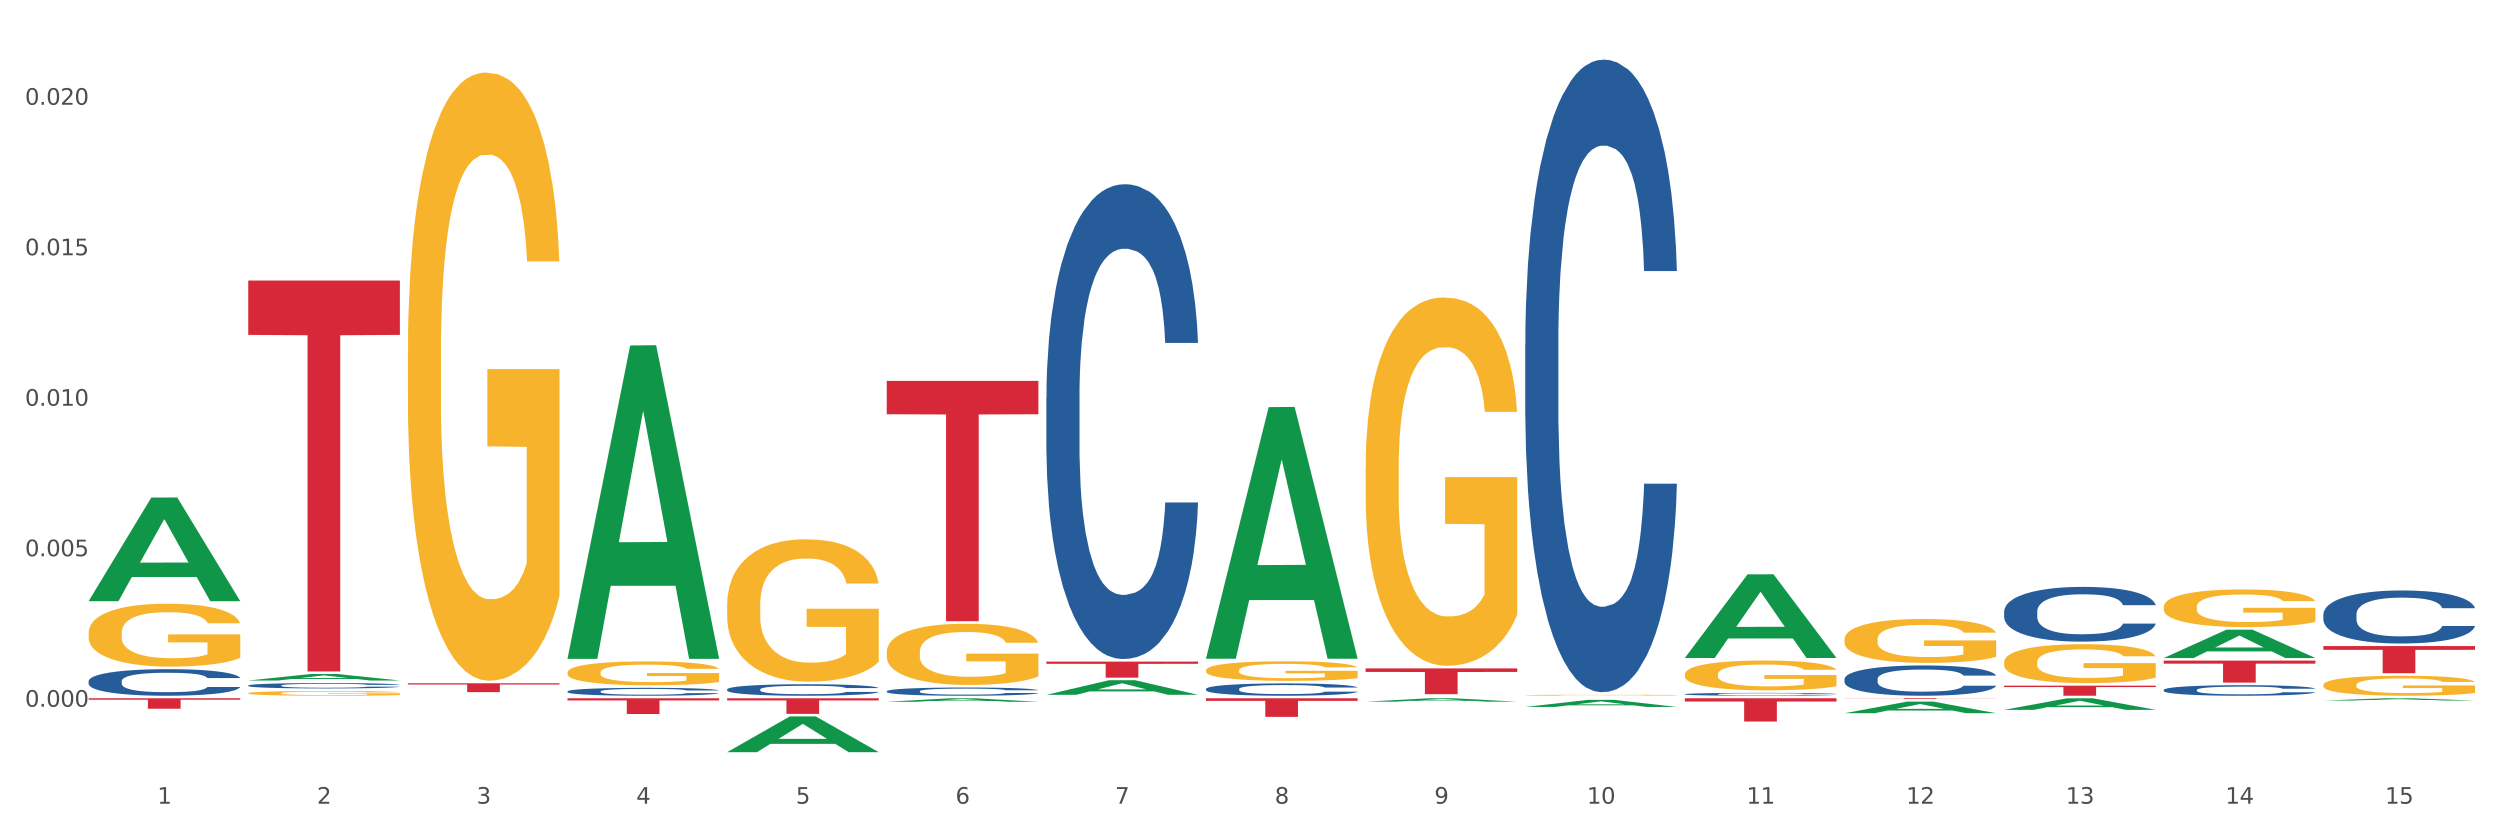 <?xml version="1.0" encoding="utf-8" standalone="no"?>
<!DOCTYPE svg PUBLIC "-//W3C//DTD SVG 1.1//EN"
  "http://www.w3.org/Graphics/SVG/1.1/DTD/svg11.dtd">
<svg xmlns:xlink="http://www.w3.org/1999/xlink" width="1080pt" height="360pt" viewBox="0 0 1080 360" xmlns="http://www.w3.org/2000/svg" version="1.1">
 <rect x="0" y="0" width="1080" height="360" fill="#333333" stroke="none"/>
 <defs>
  <style type="text/css">*{stroke-linejoin: round; stroke-linecap: butt}</style>
 </defs>
 <g id="figure_1">
  <g id="patch_1">
   <path d="M 0 360 
L 1080 360 
L 1080 0 
L 0 0 
z
" style="fill: #ffffff; stroke: #ffffff; stroke-linejoin: miter"/>
  </g>
  <g id="axes_1">
   <g id="matplotlib.axis_1">
    <g id="xtick_1">
     <g id="text_1">
      <!-- 1 -->
      <g style="fill: #4d4d4d" transform="translate(67.984 347.204) scale(0.096 -0.096)">
       <defs>
        <path id="DejaVuSans-31" d="M 794 531 
L 1825 531 
L 1825 4091 
L 703 3866 
L 703 4441 
L 1819 4666 
L 2450 4666 
L 2450 531 
L 3481 531 
L 3481 0 
L 794 0 
L 794 531 
z
" transform="scale(0.016)"/>
       </defs>
       <use xlink:href="#DejaVuSans-31"/>
      </g>
     </g>
    </g>
    <g id="xtick_2">
     <g id="text_2">
      <!-- 2 -->
      <g style="fill: #4d4d4d" transform="translate(136.942 347.204) scale(0.096 -0.096)">
       <defs>
        <path id="DejaVuSans-32" d="M 1228 531 
L 3431 531 
L 3431 0 
L 469 0 
L 469 531 
Q 828 903 1448 1529 
Q 2069 2156 2228 2338 
Q 2531 2678 2651 2914 
Q 2772 3150 2772 3378 
Q 2772 3750 2511 3984 
Q 2250 4219 1831 4219 
Q 1534 4219 1204 4116 
Q 875 4013 500 3803 
L 500 4441 
Q 881 4594 1212 4672 
Q 1544 4750 1819 4750 
Q 2544 4750 2975 4387 
Q 3406 4025 3406 3419 
Q 3406 3131 3298 2873 
Q 3191 2616 2906 2266 
Q 2828 2175 2409 1742 
Q 1991 1309 1228 531 
z
" transform="scale(0.016)"/>
       </defs>
       <use xlink:href="#DejaVuSans-32"/>
      </g>
     </g>
    </g>
    <g id="xtick_3">
     <g id="text_3">
      <!-- 3 -->
      <g style="fill: #4d4d4d" transform="translate(205.899 347.204) scale(0.096 -0.096)">
       <defs>
        <path id="DejaVuSans-33" d="M 2597 2516 
Q 3050 2419 3304 2112 
Q 3559 1806 3559 1356 
Q 3559 666 3084 287 
Q 2609 -91 1734 -91 
Q 1441 -91 1130 -33 
Q 819 25 488 141 
L 488 750 
Q 750 597 1062 519 
Q 1375 441 1716 441 
Q 2309 441 2620 675 
Q 2931 909 2931 1356 
Q 2931 1769 2642 2001 
Q 2353 2234 1838 2234 
L 1294 2234 
L 1294 2753 
L 1863 2753 
Q 2328 2753 2575 2939 
Q 2822 3125 2822 3475 
Q 2822 3834 2567 4026 
Q 2313 4219 1838 4219 
Q 1578 4219 1281 4162 
Q 984 4106 628 3988 
L 628 4550 
Q 988 4650 1302 4700 
Q 1616 4750 1894 4750 
Q 2613 4750 3031 4423 
Q 3450 4097 3450 3541 
Q 3450 3153 3228 2886 
Q 3006 2619 2597 2516 
z
" transform="scale(0.016)"/>
       </defs>
       <use xlink:href="#DejaVuSans-33"/>
      </g>
     </g>
    </g>
    <g id="xtick_4">
     <g id="text_4">
      <!-- 4 -->
      <g style="fill: #4d4d4d" transform="translate(274.857 347.204) scale(0.096 -0.096)">
       <defs>
        <path id="DejaVuSans-34" d="M 2419 4116 
L 825 1625 
L 2419 1625 
L 2419 4116 
z
M 2253 4666 
L 3047 4666 
L 3047 1625 
L 3713 1625 
L 3713 1100 
L 3047 1100 
L 3047 0 
L 2419 0 
L 2419 1100 
L 313 1100 
L 313 1709 
L 2253 4666 
z
" transform="scale(0.016)"/>
       </defs>
       <use xlink:href="#DejaVuSans-34"/>
      </g>
     </g>
    </g>
    <g id="xtick_5">
     <g id="text_5">
      <!-- 5 -->
      <g style="fill: #4d4d4d" transform="translate(343.815 347.204) scale(0.096 -0.096)">
       <defs>
        <path id="DejaVuSans-35" d="M 691 4666 
L 3169 4666 
L 3169 4134 
L 1269 4134 
L 1269 2991 
Q 1406 3038 1543 3061 
Q 1681 3084 1819 3084 
Q 2600 3084 3056 2656 
Q 3513 2228 3513 1497 
Q 3513 744 3044 326 
Q 2575 -91 1722 -91 
Q 1428 -91 1123 -41 
Q 819 9 494 109 
L 494 744 
Q 775 591 1075 516 
Q 1375 441 1709 441 
Q 2250 441 2565 725 
Q 2881 1009 2881 1497 
Q 2881 1984 2565 2268 
Q 2250 2553 1709 2553 
Q 1456 2553 1204 2497 
Q 953 2441 691 2322 
L 691 4666 
z
" transform="scale(0.016)"/>
       </defs>
       <use xlink:href="#DejaVuSans-35"/>
      </g>
     </g>
    </g>
    <g id="xtick_6">
     <g id="text_6">
      <!-- 6 -->
      <g style="fill: #4d4d4d" transform="translate(412.772 347.204) scale(0.096 -0.096)">
       <defs>
        <path id="DejaVuSans-36" d="M 2113 2584 
Q 1688 2584 1439 2293 
Q 1191 2003 1191 1497 
Q 1191 994 1439 701 
Q 1688 409 2113 409 
Q 2538 409 2786 701 
Q 3034 994 3034 1497 
Q 3034 2003 2786 2293 
Q 2538 2584 2113 2584 
z
M 3366 4563 
L 3366 3988 
Q 3128 4100 2886 4159 
Q 2644 4219 2406 4219 
Q 1781 4219 1451 3797 
Q 1122 3375 1075 2522 
Q 1259 2794 1537 2939 
Q 1816 3084 2150 3084 
Q 2853 3084 3261 2657 
Q 3669 2231 3669 1497 
Q 3669 778 3244 343 
Q 2819 -91 2113 -91 
Q 1303 -91 875 529 
Q 447 1150 447 2328 
Q 447 3434 972 4092 
Q 1497 4750 2381 4750 
Q 2619 4750 2861 4703 
Q 3103 4656 3366 4563 
z
" transform="scale(0.016)"/>
       </defs>
       <use xlink:href="#DejaVuSans-36"/>
      </g>
     </g>
    </g>
    <g id="xtick_7">
     <g id="text_7">
      <!-- 7 -->
      <g style="fill: #4d4d4d" transform="translate(481.73 347.204) scale(0.096 -0.096)">
       <defs>
        <path id="DejaVuSans-37" d="M 525 4666 
L 3525 4666 
L 3525 4397 
L 1831 0 
L 1172 0 
L 2766 4134 
L 525 4134 
L 525 4666 
z
" transform="scale(0.016)"/>
       </defs>
       <use xlink:href="#DejaVuSans-37"/>
      </g>
     </g>
    </g>
    <g id="xtick_8">
     <g id="text_8">
      <!-- 8 -->
      <g style="fill: #4d4d4d" transform="translate(550.688 347.204) scale(0.096 -0.096)">
       <defs>
        <path id="DejaVuSans-38" d="M 2034 2216 
Q 1584 2216 1326 1975 
Q 1069 1734 1069 1313 
Q 1069 891 1326 650 
Q 1584 409 2034 409 
Q 2484 409 2743 651 
Q 3003 894 3003 1313 
Q 3003 1734 2745 1975 
Q 2488 2216 2034 2216 
z
M 1403 2484 
Q 997 2584 770 2862 
Q 544 3141 544 3541 
Q 544 4100 942 4425 
Q 1341 4750 2034 4750 
Q 2731 4750 3128 4425 
Q 3525 4100 3525 3541 
Q 3525 3141 3298 2862 
Q 3072 2584 2669 2484 
Q 3125 2378 3379 2068 
Q 3634 1759 3634 1313 
Q 3634 634 3220 271 
Q 2806 -91 2034 -91 
Q 1263 -91 848 271 
Q 434 634 434 1313 
Q 434 1759 690 2068 
Q 947 2378 1403 2484 
z
M 1172 3481 
Q 1172 3119 1398 2916 
Q 1625 2713 2034 2713 
Q 2441 2713 2670 2916 
Q 2900 3119 2900 3481 
Q 2900 3844 2670 4047 
Q 2441 4250 2034 4250 
Q 1625 4250 1398 4047 
Q 1172 3844 1172 3481 
z
" transform="scale(0.016)"/>
       </defs>
       <use xlink:href="#DejaVuSans-38"/>
      </g>
     </g>
    </g>
    <g id="xtick_9">
     <g id="text_9">
      <!-- 9 -->
      <g style="fill: #4d4d4d" transform="translate(619.645 347.204) scale(0.096 -0.096)">
       <defs>
        <path id="DejaVuSans-39" d="M 703 97 
L 703 672 
Q 941 559 1184 500 
Q 1428 441 1663 441 
Q 2288 441 2617 861 
Q 2947 1281 2994 2138 
Q 2813 1869 2534 1725 
Q 2256 1581 1919 1581 
Q 1219 1581 811 2004 
Q 403 2428 403 3163 
Q 403 3881 828 4315 
Q 1253 4750 1959 4750 
Q 2769 4750 3195 4129 
Q 3622 3509 3622 2328 
Q 3622 1225 3098 567 
Q 2575 -91 1691 -91 
Q 1453 -91 1209 -44 
Q 966 3 703 97 
z
M 1959 2075 
Q 2384 2075 2632 2365 
Q 2881 2656 2881 3163 
Q 2881 3666 2632 3958 
Q 2384 4250 1959 4250 
Q 1534 4250 1286 3958 
Q 1038 3666 1038 3163 
Q 1038 2656 1286 2365 
Q 1534 2075 1959 2075 
z
" transform="scale(0.016)"/>
       </defs>
       <use xlink:href="#DejaVuSans-39"/>
      </g>
     </g>
    </g>
    <g id="xtick_10">
     <g id="text_10">
      <!-- 10 -->
      <g style="fill: #4d4d4d" transform="translate(685.549 347.204) scale(0.096 -0.096)">
       <defs>
        <path id="DejaVuSans-30" d="M 2034 4250 
Q 1547 4250 1301 3770 
Q 1056 3291 1056 2328 
Q 1056 1369 1301 889 
Q 1547 409 2034 409 
Q 2525 409 2770 889 
Q 3016 1369 3016 2328 
Q 3016 3291 2770 3770 
Q 2525 4250 2034 4250 
z
M 2034 4750 
Q 2819 4750 3233 4129 
Q 3647 3509 3647 2328 
Q 3647 1150 3233 529 
Q 2819 -91 2034 -91 
Q 1250 -91 836 529 
Q 422 1150 422 2328 
Q 422 3509 836 4129 
Q 1250 4750 2034 4750 
z
" transform="scale(0.016)"/>
       </defs>
       <use xlink:href="#DejaVuSans-31"/>
       <use xlink:href="#DejaVuSans-30" transform="translate(63.623 0)"/>
      </g>
     </g>
    </g>
    <g id="xtick_11">
     <g id="text_11">
      <!-- 11 -->
      <g style="fill: #4d4d4d" transform="translate(754.506 347.204) scale(0.096 -0.096)">
       <use xlink:href="#DejaVuSans-31"/>
       <use xlink:href="#DejaVuSans-31" transform="translate(63.623 0)"/>
      </g>
     </g>
    </g>
    <g id="xtick_12">
     <g id="text_12">
      <!-- 12 -->
      <g style="fill: #4d4d4d" transform="translate(823.464 347.204) scale(0.096 -0.096)">
       <use xlink:href="#DejaVuSans-31"/>
       <use xlink:href="#DejaVuSans-32" transform="translate(63.623 0)"/>
      </g>
     </g>
    </g>
    <g id="xtick_13">
     <g id="text_13">
      <!-- 13 -->
      <g style="fill: #4d4d4d" transform="translate(892.422 347.204) scale(0.096 -0.096)">
       <use xlink:href="#DejaVuSans-31"/>
       <use xlink:href="#DejaVuSans-33" transform="translate(63.623 0)"/>
      </g>
     </g>
    </g>
    <g id="xtick_14">
     <g id="text_14">
      <!-- 14 -->
      <g style="fill: #4d4d4d" transform="translate(961.379 347.204) scale(0.096 -0.096)">
       <use xlink:href="#DejaVuSans-31"/>
       <use xlink:href="#DejaVuSans-34" transform="translate(63.623 0)"/>
      </g>
     </g>
    </g>
    <g id="xtick_15">
     <g id="text_15">
      <!-- 15 -->
      <g style="fill: #4d4d4d" transform="translate(1030.337 347.204) scale(0.096 -0.096)">
       <use xlink:href="#DejaVuSans-31"/>
       <use xlink:href="#DejaVuSans-35" transform="translate(63.623 0)"/>
      </g>
     </g>
    </g>
    <g id="xtick_16"/>
    <g id="xtick_17"/>
    <g id="xtick_18"/>
    <g id="xtick_19"/>
    <g id="xtick_20"/>
    <g id="xtick_21"/>
    <g id="xtick_22"/>
    <g id="xtick_23"/>
    <g id="xtick_24"/>
    <g id="xtick_25"/>
    <g id="xtick_26"/>
    <g id="xtick_27"/>
    <g id="xtick_28"/>
    <g id="xtick_29"/>
   </g>
   <g id="matplotlib.axis_2">
    <g id="ytick_1">
     <g id="text_16">
      <!-- 0.000 -->
      <g style="fill: #4d4d4d" transform="translate(10.8 305.311) scale(0.096 -0.096)">
       <defs>
        <path id="DejaVuSans-2e" d="M 684 794 
L 1344 794 
L 1344 0 
L 684 0 
L 684 794 
z
" transform="scale(0.016)"/>
       </defs>
       <use xlink:href="#DejaVuSans-30"/>
       <use xlink:href="#DejaVuSans-2e" transform="translate(63.623 0)"/>
       <use xlink:href="#DejaVuSans-30" transform="translate(95.41 0)"/>
       <use xlink:href="#DejaVuSans-30" transform="translate(159.033 0)"/>
       <use xlink:href="#DejaVuSans-30" transform="translate(222.656 0)"/>
      </g>
     </g>
    </g>
    <g id="ytick_2">
     <g id="text_17">
      <!-- 0.005 -->
      <g style="fill: #4d4d4d" transform="translate(10.8 240.297) scale(0.096 -0.096)">
       <use xlink:href="#DejaVuSans-30"/>
       <use xlink:href="#DejaVuSans-2e" transform="translate(63.623 0)"/>
       <use xlink:href="#DejaVuSans-30" transform="translate(95.41 0)"/>
       <use xlink:href="#DejaVuSans-30" transform="translate(159.033 0)"/>
       <use xlink:href="#DejaVuSans-35" transform="translate(222.656 0)"/>
      </g>
     </g>
    </g>
    <g id="ytick_3">
     <g id="text_18">
      <!-- 0.010 -->
      <g style="fill: #4d4d4d" transform="translate(10.8 175.283) scale(0.096 -0.096)">
       <use xlink:href="#DejaVuSans-30"/>
       <use xlink:href="#DejaVuSans-2e" transform="translate(63.623 0)"/>
       <use xlink:href="#DejaVuSans-30" transform="translate(95.41 0)"/>
       <use xlink:href="#DejaVuSans-31" transform="translate(159.033 0)"/>
       <use xlink:href="#DejaVuSans-30" transform="translate(222.656 0)"/>
      </g>
     </g>
    </g>
    <g id="ytick_4">
     <g id="text_19">
      <!-- 0.015 -->
      <g style="fill: #4d4d4d" transform="translate(10.8 110.269) scale(0.096 -0.096)">
       <use xlink:href="#DejaVuSans-30"/>
       <use xlink:href="#DejaVuSans-2e" transform="translate(63.623 0)"/>
       <use xlink:href="#DejaVuSans-30" transform="translate(95.41 0)"/>
       <use xlink:href="#DejaVuSans-31" transform="translate(159.033 0)"/>
       <use xlink:href="#DejaVuSans-35" transform="translate(222.656 0)"/>
      </g>
     </g>
    </g>
    <g id="ytick_5">
     <g id="text_20">
      <!-- 0.020 -->
      <g style="fill: #4d4d4d" transform="translate(10.8 45.256) scale(0.096 -0.096)">
       <use xlink:href="#DejaVuSans-30"/>
       <use xlink:href="#DejaVuSans-2e" transform="translate(63.623 0)"/>
       <use xlink:href="#DejaVuSans-30" transform="translate(95.41 0)"/>
       <use xlink:href="#DejaVuSans-32" transform="translate(159.033 0)"/>
       <use xlink:href="#DejaVuSans-30" transform="translate(222.656 0)"/>
      </g>
     </g>
    </g>
    <g id="ytick_6"/>
    <g id="ytick_7"/>
    <g id="ytick_8"/>
    <g id="ytick_9"/>
    <g id="ytick_10"/>
   </g>
   <g id="PolyCollection_1">
    <path d="M 38.283 259.623 
L 38.351 259.581 
L 65.365 214.947 
L 76.576 214.905 
L 103.793 259.707 
L 90.826 259.707 
L 84.95 249.275 
L 57.058 249.275 
L 56.855 249.443 
L 51.182 259.707 
L 38.283 259.707 
L 38.283 259.623 
L 60.57 243.049 
L 81.438 243.007 
L 71.105 224.455 
L 70.97 224.371 
L 70.835 224.497 
L 60.502 243.007 
L 60.57 243.049 
L 38.283 259.623 
z
" clip-path="url(#pe79a3b4a2e)" style="fill: #109648"/>
    <path d="M 383.071 298.603 
L 383.149 298.599 
L 383.149 298.508 
L 383.381 298.385 
L 384.233 298.158 
L 385.317 297.986 
L 387.175 297.784 
L 388.182 297.7 
L 389.498 297.606 
L 392.209 297.453 
L 395.306 297.323 
L 397.474 297.252 
L 399.1 297.207 
L 402.74 297.125 
L 404.83 297.09 
L 406.999 297.06 
L 408.857 297.041 
L 411.954 297.018 
L 414.432 297.009 
L 417.297 297.005 
L 419.698 297.009 
L 422.873 297.022 
L 427.519 297.06 
L 429.3 297.083 
L 431.7 297.122 
L 434.178 297.174 
L 436.192 297.226 
L 438.515 297.301 
L 440.915 297.398 
L 443.238 297.521 
L 444.864 297.635 
L 446.181 297.755 
L 447.342 297.901 
L 448.194 298.06 
L 448.581 298.194 
L 434.411 298.194 
L 434.023 298.073 
L 433.249 297.944 
L 432.475 297.856 
L 431.623 297.784 
L 430.306 297.703 
L 429.145 297.651 
L 427.209 297.59 
L 425.428 297.551 
L 423.957 297.528 
L 422.176 297.509 
L 418.382 297.489 
L 415.671 297.489 
L 413.968 297.496 
L 411.877 297.512 
L 410.096 297.534 
L 408.005 297.573 
L 406.379 297.616 
L 404.753 297.671 
L 403.824 297.71 
L 402.43 297.781 
L 401.501 297.84 
L 400.262 297.94 
L 399.565 298.012 
L 398.326 298.197 
L 397.784 298.333 
L 397.552 298.427 
L 397.397 298.531 
L 397.397 299.038 
L 397.861 299.265 
L 398.248 299.362 
L 398.868 299.473 
L 400.029 299.615 
L 401.733 299.755 
L 403.514 299.856 
L 404.985 299.917 
L 406.379 299.963 
L 407.773 299.999 
L 409.477 300.031 
L 410.87 300.051 
L 412.961 300.07 
L 415.439 300.08 
L 417.375 300.08 
L 421.324 300.063 
L 423.105 300.047 
L 424.809 300.025 
L 426.667 299.989 
L 428.138 299.95 
L 428.99 299.921 
L 430.384 299.859 
L 431.468 299.794 
L 432.397 299.719 
L 433.017 299.654 
L 433.714 299.557 
L 434.256 299.447 
L 434.411 299.388 
L 448.581 299.388 
L 448.271 299.505 
L 447.729 299.619 
L 446.645 299.771 
L 445.793 299.859 
L 444.477 299.966 
L 443.083 300.057 
L 441.147 300.158 
L 439.366 300.232 
L 437.508 300.297 
L 435.495 300.356 
L 431.855 300.437 
L 430.539 300.46 
L 427.751 300.499 
L 425.583 300.521 
L 422.408 300.544 
L 419.156 300.557 
L 415.749 300.56 
L 412.729 300.554 
L 409.399 300.534 
L 407.308 300.515 
L 404.985 300.486 
L 402.275 300.44 
L 399.72 300.385 
L 397.319 300.32 
L 395.074 300.245 
L 392.983 300.161 
L 390.273 300.021 
L 388.259 299.885 
L 386.788 299.758 
L 385.782 299.651 
L 384.775 299.515 
L 384.233 299.421 
L 383.381 299.193 
L 383.071 298.982 
L 383.071 298.603 
z
" clip-path="url(#pe79a3b4a2e)" style="fill: #255c99"/>
    <path d="M 314.114 297.821 
L 314.191 297.817 
L 314.191 297.689 
L 314.423 297.517 
L 315.275 297.199 
L 316.359 296.958 
L 318.218 296.676 
L 319.224 296.558 
L 320.541 296.426 
L 323.251 296.213 
L 326.348 296.031 
L 328.516 295.931 
L 330.143 295.868 
L 333.782 295.754 
L 335.873 295.704 
L 338.041 295.663 
L 339.899 295.636 
L 342.997 295.604 
L 345.475 295.591 
L 348.34 295.586 
L 350.74 295.591 
L 353.915 295.609 
L 358.561 295.663 
L 360.342 295.695 
L 362.743 295.75 
L 365.221 295.822 
L 367.234 295.895 
L 369.557 295.999 
L 371.957 296.136 
L 374.28 296.308 
L 375.907 296.467 
L 377.223 296.635 
L 378.384 296.84 
L 379.236 297.062 
L 379.623 297.249 
L 365.453 297.249 
L 365.066 297.081 
L 364.291 296.899 
L 363.517 296.776 
L 362.665 296.676 
L 361.349 296.563 
L 360.187 296.49 
L 358.251 296.404 
L 356.47 296.349 
L 354.999 296.317 
L 353.218 296.29 
L 349.424 296.263 
L 346.714 296.263 
L 345.01 296.272 
L 342.919 296.295 
L 341.138 296.327 
L 339.048 296.381 
L 337.421 296.44 
L 335.795 296.517 
L 334.866 296.572 
L 333.472 296.672 
L 332.543 296.754 
L 331.304 296.894 
L 330.607 296.994 
L 329.368 297.253 
L 328.826 297.444 
L 328.594 297.576 
L 328.439 297.721 
L 328.439 298.43 
L 328.904 298.748 
L 329.291 298.884 
L 329.91 299.038 
L 331.072 299.238 
L 332.775 299.434 
L 334.556 299.574 
L 336.028 299.661 
L 337.421 299.724 
L 338.815 299.774 
L 340.519 299.82 
L 341.913 299.847 
L 344.003 299.874 
L 346.481 299.888 
L 348.417 299.888 
L 352.366 299.865 
L 354.147 299.842 
L 355.851 299.811 
L 357.709 299.761 
L 359.181 299.706 
L 360.032 299.665 
L 361.426 299.579 
L 362.51 299.488 
L 363.44 299.384 
L 364.059 299.293 
L 364.756 299.157 
L 365.298 299.002 
L 365.453 298.92 
L 379.623 298.92 
L 379.314 299.084 
L 378.772 299.243 
L 377.688 299.456 
L 376.836 299.579 
L 375.519 299.729 
L 374.126 299.856 
L 372.19 299.997 
L 370.409 300.101 
L 368.55 300.192 
L 366.537 300.274 
L 362.898 300.388 
L 361.581 300.419 
L 358.793 300.474 
L 356.625 300.506 
L 353.45 300.537 
L 350.198 300.556 
L 346.791 300.56 
L 343.771 300.551 
L 340.441 300.524 
L 338.351 300.497 
L 336.028 300.456 
L 333.317 300.392 
L 330.762 300.315 
L 328.362 300.224 
L 326.116 300.12 
L 324.025 300.001 
L 321.315 299.806 
L 319.302 299.615 
L 317.831 299.438 
L 316.824 299.288 
L 315.817 299.098 
L 315.275 298.966 
L 314.423 298.648 
L 314.114 298.353 
L 314.114 297.821 
z
" clip-path="url(#pe79a3b4a2e)" style="fill: #255c99"/>
    <path d="M 245.156 298.677 
L 245.233 298.674 
L 245.233 298.586 
L 245.466 298.468 
L 246.317 298.249 
L 247.402 298.084 
L 249.26 297.89 
L 250.267 297.809 
L 251.583 297.718 
L 254.293 297.571 
L 257.391 297.446 
L 259.559 297.378 
L 261.185 297.334 
L 264.824 297.256 
L 266.915 297.222 
L 269.083 297.194 
L 270.942 297.175 
L 274.039 297.153 
L 276.517 297.144 
L 279.382 297.14 
L 281.783 297.144 
L 284.957 297.156 
L 289.604 297.194 
L 291.385 297.215 
L 293.785 297.253 
L 296.263 297.303 
L 298.276 297.353 
L 300.599 297.425 
L 303 297.518 
L 305.323 297.637 
L 306.949 297.746 
L 308.265 297.862 
L 309.427 298.002 
L 310.279 298.155 
L 310.666 298.283 
L 296.495 298.283 
L 296.108 298.168 
L 295.334 298.043 
L 294.559 297.959 
L 293.708 297.89 
L 292.391 297.812 
L 291.23 297.762 
L 289.294 297.703 
L 287.513 297.665 
L 286.042 297.643 
L 284.261 297.624 
L 280.466 297.606 
L 277.756 297.606 
L 276.052 297.612 
L 273.962 297.628 
L 272.181 297.649 
L 270.09 297.687 
L 268.464 297.728 
L 266.838 297.781 
L 265.908 297.818 
L 264.515 297.887 
L 263.585 297.943 
L 262.346 298.04 
L 261.65 298.109 
L 260.411 298.287 
L 259.869 298.418 
L 259.636 298.508 
L 259.481 298.608 
L 259.481 299.095 
L 259.946 299.314 
L 260.333 299.408 
L 260.953 299.514 
L 262.114 299.651 
L 263.818 299.786 
L 265.599 299.882 
L 267.07 299.942 
L 268.464 299.986 
L 269.858 300.02 
L 271.561 300.051 
L 272.955 300.07 
L 275.046 300.089 
L 277.524 300.098 
L 279.46 300.098 
L 283.409 300.082 
L 285.19 300.067 
L 286.893 300.045 
L 288.752 300.011 
L 290.223 299.973 
L 291.075 299.945 
L 292.469 299.886 
L 293.553 299.823 
L 294.482 299.751 
L 295.101 299.689 
L 295.798 299.595 
L 296.34 299.489 
L 296.495 299.433 
L 310.666 299.433 
L 310.356 299.545 
L 309.814 299.655 
L 308.73 299.801 
L 307.878 299.886 
L 306.562 299.989 
L 305.168 300.076 
L 303.232 300.173 
L 301.451 300.245 
L 299.593 300.307 
L 297.579 300.363 
L 293.94 300.442 
L 292.623 300.463 
L 289.836 300.501 
L 287.668 300.523 
L 284.493 300.545 
L 281.241 300.557 
L 277.833 300.56 
L 274.813 300.554 
L 271.484 300.535 
L 269.393 300.516 
L 267.07 300.488 
L 264.36 300.445 
L 261.804 300.392 
L 259.404 300.329 
L 257.158 300.257 
L 255.068 300.176 
L 252.357 300.042 
L 250.344 299.911 
L 248.873 299.789 
L 247.866 299.686 
L 246.86 299.555 
L 246.317 299.464 
L 245.466 299.245 
L 245.156 299.042 
L 245.156 298.677 
z
" clip-path="url(#pe79a3b4a2e)" style="fill: #255c99"/>
    <path d="M 107.241 296.128 
L 107.318 296.125 
L 107.318 296.066 
L 107.55 295.985 
L 108.402 295.837 
L 109.486 295.725 
L 111.345 295.593 
L 112.351 295.538 
L 113.668 295.476 
L 116.378 295.377 
L 119.475 295.292 
L 121.644 295.245 
L 123.27 295.216 
L 126.909 295.163 
L 129 295.139 
L 131.168 295.12 
L 133.026 295.107 
L 136.124 295.093 
L 138.602 295.086 
L 141.467 295.084 
L 143.867 295.086 
L 147.042 295.095 
L 151.688 295.12 
L 153.469 295.135 
L 155.87 295.16 
L 158.348 295.194 
L 160.361 295.228 
L 162.684 295.277 
L 165.084 295.341 
L 167.407 295.421 
L 169.034 295.496 
L 170.35 295.574 
L 171.511 295.669 
L 172.363 295.773 
L 172.75 295.86 
L 158.58 295.86 
L 158.193 295.782 
L 157.418 295.697 
L 156.644 295.64 
L 155.792 295.593 
L 154.476 295.54 
L 153.314 295.506 
L 151.378 295.466 
L 149.597 295.44 
L 148.126 295.426 
L 146.345 295.413 
L 142.551 295.4 
L 139.841 295.4 
L 138.137 295.404 
L 136.046 295.415 
L 134.265 295.43 
L 132.175 295.455 
L 130.549 295.483 
L 128.922 295.519 
L 127.993 295.544 
L 126.599 295.591 
L 125.67 295.629 
L 124.431 295.695 
L 123.734 295.742 
L 122.495 295.862 
L 121.953 295.952 
L 121.721 296.013 
L 121.566 296.081 
L 121.566 296.412 
L 122.031 296.56 
L 122.418 296.624 
L 123.037 296.696 
L 124.199 296.789 
L 125.902 296.88 
L 127.683 296.946 
L 129.155 296.987 
L 130.549 297.016 
L 131.942 297.04 
L 133.646 297.061 
L 135.04 297.073 
L 137.13 297.086 
L 139.608 297.093 
L 141.544 297.093 
L 145.493 297.082 
L 147.274 297.071 
L 148.978 297.057 
L 150.836 297.033 
L 152.308 297.008 
L 153.159 296.989 
L 154.553 296.948 
L 155.637 296.906 
L 156.567 296.857 
L 157.186 296.815 
L 157.883 296.751 
L 158.425 296.679 
L 158.58 296.641 
L 172.75 296.641 
L 172.441 296.717 
L 171.899 296.791 
L 170.815 296.891 
L 169.963 296.948 
L 168.646 297.018 
L 167.253 297.078 
L 165.317 297.143 
L 163.536 297.192 
L 161.677 297.235 
L 159.664 297.273 
L 156.025 297.326 
L 154.708 297.341 
L 151.92 297.366 
L 149.752 297.381 
L 146.577 297.396 
L 143.325 297.404 
L 139.918 297.406 
L 136.898 297.402 
L 133.568 297.39 
L 131.478 297.377 
L 129.155 297.358 
L 126.444 297.328 
L 123.889 297.292 
L 121.489 297.25 
L 119.243 297.201 
L 117.152 297.146 
L 114.442 297.054 
L 112.429 296.965 
L 110.958 296.883 
L 109.951 296.813 
L 108.944 296.724 
L 108.402 296.662 
L 107.55 296.514 
L 107.241 296.376 
L 107.241 296.128 
z
" clip-path="url(#pe79a3b4a2e)" style="fill: #255c99"/>
    <path d="M 38.283 294.241 
L 38.36 294.23 
L 38.36 293.937 
L 38.593 293.539 
L 39.445 292.805 
L 40.529 292.25 
L 42.387 291.6 
L 43.394 291.328 
L 44.71 291.024 
L 47.42 290.531 
L 50.518 290.112 
L 52.686 289.881 
L 54.312 289.735 
L 57.951 289.473 
L 60.042 289.357 
L 62.21 289.263 
L 64.069 289.2 
L 67.166 289.127 
L 69.644 289.095 
L 72.509 289.085 
L 74.91 289.095 
L 78.084 289.137 
L 82.731 289.263 
L 84.512 289.336 
L 86.912 289.462 
L 89.39 289.63 
L 91.403 289.798 
L 93.726 290.039 
L 96.127 290.353 
L 98.45 290.751 
L 100.076 291.118 
L 101.392 291.506 
L 102.554 291.977 
L 103.406 292.491 
L 103.793 292.921 
L 89.622 292.921 
L 89.235 292.533 
L 88.461 292.114 
L 87.686 291.831 
L 86.835 291.6 
L 85.518 291.338 
L 84.357 291.17 
L 82.421 290.971 
L 80.64 290.846 
L 79.169 290.772 
L 77.388 290.709 
L 73.593 290.646 
L 70.883 290.646 
L 69.179 290.667 
L 67.089 290.72 
L 65.308 290.793 
L 63.217 290.919 
L 61.591 291.055 
L 59.965 291.233 
L 59.036 291.359 
L 57.642 291.59 
L 56.712 291.778 
L 55.474 292.103 
L 54.777 292.334 
L 53.538 292.931 
L 52.996 293.371 
L 52.763 293.675 
L 52.608 294.01 
L 52.608 295.645 
L 53.073 296.379 
L 53.46 296.693 
L 54.08 297.05 
L 55.241 297.511 
L 56.945 297.961 
L 58.726 298.286 
L 60.197 298.485 
L 61.591 298.632 
L 62.985 298.747 
L 64.688 298.852 
L 66.082 298.915 
L 68.173 298.978 
L 70.651 299.009 
L 72.587 299.009 
L 76.536 298.957 
L 78.317 298.904 
L 80.02 298.831 
L 81.879 298.716 
L 83.35 298.59 
L 84.202 298.496 
L 85.596 298.297 
L 86.68 298.087 
L 87.609 297.846 
L 88.228 297.636 
L 88.925 297.322 
L 89.467 296.966 
L 89.622 296.777 
L 103.793 296.777 
L 103.483 297.154 
L 102.941 297.521 
L 101.857 298.014 
L 101.005 298.297 
L 99.689 298.642 
L 98.295 298.936 
L 96.359 299.261 
L 94.578 299.502 
L 92.72 299.711 
L 90.706 299.9 
L 87.067 300.162 
L 85.75 300.235 
L 82.963 300.361 
L 80.795 300.434 
L 77.62 300.508 
L 74.368 300.55 
L 70.96 300.56 
L 67.94 300.539 
L 64.611 300.476 
L 62.52 300.413 
L 60.197 300.319 
L 57.487 300.172 
L 54.931 299.994 
L 52.531 299.785 
L 50.285 299.544 
L 48.195 299.271 
L 45.484 298.821 
L 43.471 298.38 
L 42 297.972 
L 40.993 297.626 
L 39.987 297.186 
L 39.445 296.882 
L 38.593 296.148 
L 38.283 295.467 
L 38.283 294.241 
z
" clip-path="url(#pe79a3b4a2e)" style="fill: #255c99"/>
    <path d="M 38.283 301.664 
L 103.793 301.664 
L 103.793 302.29 
L 78.024 302.295 
L 78.024 306.173 
L 63.897 306.173 
L 63.897 302.295 
L 38.283 302.29 
L 38.283 301.668 
L 38.283 301.664 
z
" clip-path="url(#pe79a3b4a2e)" style="fill: #d62839"/>
    <path d="M 107.241 121.203 
L 172.75 121.203 
L 172.75 144.669 
L 146.981 144.828 
L 146.981 290.062 
L 132.855 290.062 
L 132.855 144.828 
L 107.241 144.669 
L 107.241 121.362 
L 107.241 121.203 
z
" clip-path="url(#pe79a3b4a2e)" style="fill: #d62839"/>
    <path d="M 176.198 295.182 
L 241.708 295.182 
L 241.708 295.711 
L 215.939 295.715 
L 215.939 298.993 
L 201.812 298.993 
L 201.812 295.715 
L 176.198 295.711 
L 176.198 295.185 
L 176.198 295.182 
z
" clip-path="url(#pe79a3b4a2e)" style="fill: #d62839"/>
    <path d="M 38.283 273.366 
L 38.36 273.342 
L 38.36 272.448 
L 38.515 271.679 
L 39.288 269.818 
L 40.449 268.28 
L 41.299 267.461 
L 42.15 266.791 
L 43.156 266.121 
L 44.393 265.426 
L 46.636 264.409 
L 48.028 263.888 
L 49.73 263.342 
L 52.824 262.548 
L 55.066 262.101 
L 57.387 261.729 
L 61.177 261.283 
L 63.652 261.084 
L 66.281 260.935 
L 69.452 260.836 
L 71.85 260.811 
L 77.109 260.886 
L 81.595 261.109 
L 83.761 261.283 
L 86.545 261.58 
L 88.015 261.779 
L 90.412 262.176 
L 92.887 262.697 
L 94.589 263.144 
L 97.141 263.987 
L 99.075 264.831 
L 100.854 265.873 
L 101.782 266.593 
L 102.478 267.262 
L 103.097 268.032 
L 103.715 269.248 
L 89.794 269.248 
L 89.252 268.379 
L 88.401 267.56 
L 87.164 266.766 
L 86.081 266.27 
L 84.225 265.65 
L 82.523 265.253 
L 80.744 264.955 
L 78.579 264.707 
L 76.877 264.583 
L 74.48 264.483 
L 69.762 264.508 
L 66.591 264.707 
L 64.425 264.955 
L 63.033 265.178 
L 61.795 265.426 
L 60.403 265.774 
L 58.779 266.295 
L 57.619 266.766 
L 56.459 267.362 
L 55.531 267.957 
L 54.68 268.652 
L 53.984 269.396 
L 53.442 270.166 
L 52.978 271.108 
L 52.592 272.672 
L 52.592 276.071 
L 52.746 276.84 
L 53.133 277.858 
L 53.597 278.627 
L 54.37 279.545 
L 55.066 280.165 
L 56.381 281.059 
L 57.851 281.803 
L 59.011 282.274 
L 60.171 282.671 
L 62.182 283.217 
L 64.425 283.664 
L 66.359 283.937 
L 68.988 284.185 
L 70.767 284.284 
L 72.314 284.334 
L 76.104 284.334 
L 78.811 284.259 
L 81.827 284.086 
L 84.148 283.862 
L 86.081 283.589 
L 88.247 283.143 
L 89.639 282.721 
L 89.639 277.535 
L 72.623 277.51 
L 72.623 274.061 
L 103.793 274.061 
L 103.793 284.185 
L 102.478 284.706 
L 101.008 285.177 
L 99.462 285.599 
L 97.141 286.12 
L 94.357 286.617 
L 91.882 286.964 
L 89.252 287.262 
L 86.159 287.535 
L 82.137 287.783 
L 79.662 287.882 
L 76.568 287.957 
L 72.933 287.981 
L 69.762 287.932 
L 66.668 287.808 
L 63.42 287.584 
L 60.248 287.262 
L 57.851 286.939 
L 55.453 286.542 
L 52.901 286.021 
L 50.89 285.525 
L 49.343 285.078 
L 47.642 284.508 
L 45.785 283.763 
L 44.393 283.093 
L 43.156 282.398 
L 41.841 281.505 
L 40.913 280.736 
L 39.985 279.768 
L 39.443 279.049 
L 38.824 277.932 
L 38.36 276.369 
L 38.283 273.366 
z
" clip-path="url(#pe79a3b4a2e)" style="fill: #f7b32b"/>
    <path d="M 314.114 301.664 
L 379.623 301.664 
L 379.623 302.597 
L 353.854 302.603 
L 353.854 308.378 
L 339.728 308.378 
L 339.728 302.603 
L 314.114 302.597 
L 314.114 301.67 
L 314.114 301.664 
z
" clip-path="url(#pe79a3b4a2e)" style="fill: #d62839"/>
    <path d="M 383.071 164.524 
L 448.581 164.524 
L 448.581 178.953 
L 422.812 179.051 
L 422.812 268.357 
L 408.685 268.357 
L 408.685 179.051 
L 383.071 178.953 
L 383.071 164.622 
L 383.071 164.524 
z
" clip-path="url(#pe79a3b4a2e)" style="fill: #d62839"/>
    <path d="M 452.029 285.808 
L 517.539 285.808 
L 517.539 286.772 
L 491.769 286.779 
L 491.769 292.744 
L 477.643 292.744 
L 477.643 286.779 
L 452.029 286.772 
L 452.029 285.815 
L 452.029 285.808 
z
" clip-path="url(#pe79a3b4a2e)" style="fill: #d62839"/>
    <path d="M 520.987 301.664 
L 586.496 301.664 
L 586.496 302.778 
L 560.727 302.785 
L 560.727 309.681 
L 546.601 309.681 
L 546.601 302.785 
L 520.987 302.778 
L 520.987 301.671 
L 520.987 301.664 
z
" clip-path="url(#pe79a3b4a2e)" style="fill: #d62839"/>
    <path d="M 589.944 288.734 
L 655.454 288.734 
L 655.454 290.284 
L 629.685 290.294 
L 629.685 299.888 
L 615.558 299.888 
L 615.558 290.294 
L 589.944 290.284 
L 589.944 288.744 
L 589.944 288.734 
z
" clip-path="url(#pe79a3b4a2e)" style="fill: #d62839"/>
    <path d="M 727.86 301.664 
L 793.369 301.664 
L 793.369 303.059 
L 767.6 303.069 
L 767.6 311.704 
L 753.474 311.704 
L 753.474 303.069 
L 727.86 303.059 
L 727.86 301.673 
L 727.86 301.664 
z
" clip-path="url(#pe79a3b4a2e)" style="fill: #d62839"/>
    <path d="M 796.817 301.664 
L 862.327 301.664 
L 862.327 301.707 
L 836.558 301.708 
L 836.558 301.977 
L 822.431 301.977 
L 822.431 301.708 
L 796.817 301.707 
L 796.817 301.664 
L 796.817 301.664 
z
" clip-path="url(#pe79a3b4a2e)" style="fill: #d62839"/>
    <path d="M 865.775 296.195 
L 931.285 296.195 
L 931.285 296.802 
L 905.515 296.806 
L 905.515 300.56 
L 891.389 300.56 
L 891.389 296.806 
L 865.775 296.802 
L 865.775 296.199 
L 865.775 296.195 
z
" clip-path="url(#pe79a3b4a2e)" style="fill: #d62839"/>
    <path d="M 452.029 171.745 
L 452.106 171.558 
L 452.106 166.312 
L 452.339 159.194 
L 453.19 146.081 
L 454.275 136.152 
L 456.133 124.538 
L 457.14 119.667 
L 458.456 114.235 
L 461.166 105.43 
L 464.264 97.937 
L 466.432 93.816 
L 468.058 91.193 
L 471.697 86.51 
L 473.788 84.449 
L 475.956 82.763 
L 477.815 81.64 
L 480.912 80.328 
L 483.39 79.766 
L 486.255 79.579 
L 488.656 79.766 
L 491.83 80.516 
L 496.476 82.763 
L 498.257 84.075 
L 500.658 86.323 
L 503.136 89.32 
L 505.149 92.317 
L 507.472 96.626 
L 509.873 102.246 
L 512.196 109.364 
L 513.822 115.921 
L 515.138 122.852 
L 516.3 131.282 
L 517.152 140.461 
L 517.539 148.141 
L 503.368 148.141 
L 502.981 141.21 
L 502.207 133.717 
L 501.432 128.659 
L 500.581 124.538 
L 499.264 119.855 
L 498.103 116.857 
L 496.167 113.298 
L 494.386 111.05 
L 492.914 109.739 
L 491.133 108.615 
L 487.339 107.491 
L 484.629 107.491 
L 482.925 107.866 
L 480.835 108.802 
L 479.054 110.114 
L 476.963 112.362 
L 475.337 114.797 
L 473.711 117.981 
L 472.781 120.229 
L 471.388 124.351 
L 470.458 127.723 
L 469.219 133.53 
L 468.523 137.651 
L 467.284 148.329 
L 466.742 156.197 
L 466.509 161.629 
L 466.354 167.624 
L 466.354 196.847 
L 466.819 209.96 
L 467.206 215.58 
L 467.826 221.949 
L 468.987 230.192 
L 470.691 238.247 
L 472.472 244.054 
L 473.943 247.613 
L 475.337 250.236 
L 476.731 252.297 
L 478.434 254.17 
L 479.828 255.294 
L 481.919 256.418 
L 484.397 256.98 
L 486.333 256.98 
L 490.282 256.043 
L 492.063 255.107 
L 493.766 253.795 
L 495.625 251.735 
L 497.096 249.487 
L 497.948 247.801 
L 499.342 244.241 
L 500.426 240.495 
L 501.355 236.186 
L 501.974 232.44 
L 502.671 226.82 
L 503.213 220.451 
L 503.368 217.079 
L 517.539 217.079 
L 517.229 223.823 
L 516.687 230.379 
L 515.603 239.184 
L 514.751 244.241 
L 513.435 250.423 
L 512.041 255.669 
L 510.105 261.476 
L 508.324 265.784 
L 506.466 269.531 
L 504.452 272.903 
L 500.813 277.586 
L 499.496 278.897 
L 496.709 281.145 
L 494.541 282.457 
L 491.366 283.768 
L 488.114 284.517 
L 484.706 284.705 
L 481.686 284.33 
L 478.357 283.206 
L 476.266 282.082 
L 473.943 280.396 
L 471.233 277.773 
L 468.677 274.589 
L 466.277 270.842 
L 464.031 266.534 
L 461.941 261.663 
L 459.23 253.608 
L 457.217 245.74 
L 455.746 238.434 
L 454.739 232.252 
L 453.733 224.385 
L 453.19 218.952 
L 452.339 205.839 
L 452.029 193.662 
L 452.029 171.745 
z
" clip-path="url(#pe79a3b4a2e)" style="fill: #255c99"/>
    <path d="M 934.733 285.375 
L 1000.242 285.375 
L 1000.242 286.698 
L 974.473 286.707 
L 974.473 294.895 
L 960.347 294.895 
L 960.347 286.707 
L 934.733 286.698 
L 934.733 285.384 
L 934.733 285.375 
z
" clip-path="url(#pe79a3b4a2e)" style="fill: #d62839"/>
    <path d="M 520.987 297.626 
L 521.064 297.622 
L 521.064 297.485 
L 521.296 297.301 
L 522.148 296.96 
L 523.232 296.702 
L 525.091 296.4 
L 526.097 296.274 
L 527.414 296.133 
L 530.124 295.904 
L 533.221 295.71 
L 535.389 295.603 
L 537.016 295.534 
L 540.655 295.413 
L 542.746 295.359 
L 544.914 295.316 
L 546.772 295.286 
L 549.87 295.252 
L 552.348 295.238 
L 555.213 295.233 
L 557.613 295.238 
L 560.788 295.257 
L 565.434 295.316 
L 567.215 295.35 
L 569.616 295.408 
L 572.094 295.486 
L 574.107 295.564 
L 576.43 295.676 
L 578.83 295.822 
L 581.153 296.006 
L 582.78 296.177 
L 584.096 296.357 
L 585.257 296.576 
L 586.109 296.814 
L 586.496 297.013 
L 572.326 297.013 
L 571.939 296.833 
L 571.164 296.639 
L 570.39 296.508 
L 569.538 296.4 
L 568.222 296.279 
L 567.06 296.201 
L 565.124 296.109 
L 563.343 296.05 
L 561.872 296.016 
L 560.091 295.987 
L 556.297 295.958 
L 553.587 295.958 
L 551.883 295.967 
L 549.792 295.992 
L 548.011 296.026 
L 545.921 296.084 
L 544.294 296.147 
L 542.668 296.23 
L 541.739 296.289 
L 540.345 296.396 
L 539.416 296.483 
L 538.177 296.634 
L 537.48 296.741 
L 536.241 297.018 
L 535.699 297.223 
L 535.467 297.364 
L 535.312 297.519 
L 535.312 298.278 
L 535.777 298.619 
L 536.164 298.765 
L 536.783 298.93 
L 537.945 299.144 
L 539.648 299.354 
L 541.429 299.504 
L 542.901 299.597 
L 544.294 299.665 
L 545.688 299.719 
L 547.392 299.767 
L 548.786 299.796 
L 550.876 299.826 
L 553.354 299.84 
L 555.29 299.84 
L 559.239 299.816 
L 561.02 299.791 
L 562.724 299.757 
L 564.582 299.704 
L 566.054 299.646 
L 566.905 299.602 
L 568.299 299.509 
L 569.383 299.412 
L 570.313 299.3 
L 570.932 299.203 
L 571.629 299.057 
L 572.171 298.891 
L 572.326 298.804 
L 586.496 298.804 
L 586.187 298.979 
L 585.645 299.149 
L 584.561 299.378 
L 583.709 299.509 
L 582.392 299.67 
L 580.999 299.806 
L 579.063 299.957 
L 577.282 300.069 
L 575.423 300.166 
L 573.41 300.254 
L 569.77 300.375 
L 568.454 300.409 
L 565.666 300.468 
L 563.498 300.502 
L 560.323 300.536 
L 557.071 300.555 
L 553.664 300.56 
L 550.644 300.55 
L 547.314 300.521 
L 545.224 300.492 
L 542.901 300.448 
L 540.19 300.38 
L 537.635 300.297 
L 535.235 300.2 
L 532.989 300.088 
L 530.898 299.962 
L 528.188 299.753 
L 526.175 299.548 
L 524.703 299.358 
L 523.697 299.198 
L 522.69 298.994 
L 522.148 298.853 
L 521.296 298.512 
L 520.987 298.196 
L 520.987 297.626 
z
" clip-path="url(#pe79a3b4a2e)" style="fill: #255c99"/>
    <path d="M 727.86 299.88 
L 727.937 299.879 
L 727.937 299.847 
L 728.169 299.805 
L 729.021 299.726 
L 730.105 299.666 
L 731.964 299.596 
L 732.97 299.567 
L 734.287 299.534 
L 736.997 299.481 
L 740.094 299.436 
L 742.262 299.411 
L 743.889 299.395 
L 747.528 299.367 
L 749.619 299.355 
L 751.787 299.344 
L 753.645 299.338 
L 756.743 299.33 
L 759.221 299.326 
L 762.086 299.325 
L 764.486 299.326 
L 767.661 299.331 
L 772.307 299.344 
L 774.088 299.352 
L 776.489 299.366 
L 778.967 299.384 
L 780.98 299.402 
L 783.303 299.428 
L 785.703 299.462 
L 788.026 299.505 
L 789.652 299.544 
L 790.969 299.586 
L 792.13 299.636 
L 792.982 299.692 
L 793.369 299.738 
L 779.199 299.738 
L 778.812 299.696 
L 778.037 299.651 
L 777.263 299.621 
L 776.411 299.596 
L 775.095 299.568 
L 773.933 299.55 
L 771.997 299.528 
L 770.216 299.515 
L 768.745 299.507 
L 766.964 299.5 
L 763.17 299.493 
L 760.46 299.493 
L 758.756 299.495 
L 756.665 299.501 
L 754.884 299.509 
L 752.794 299.523 
L 751.167 299.537 
L 749.541 299.556 
L 748.612 299.57 
L 747.218 299.595 
L 746.289 299.615 
L 745.05 299.65 
L 744.353 299.675 
L 743.114 299.739 
L 742.572 299.786 
L 742.34 299.819 
L 742.185 299.855 
L 742.185 300.031 
L 742.65 300.11 
L 743.037 300.144 
L 743.656 300.182 
L 744.818 300.232 
L 746.521 300.28 
L 748.302 300.315 
L 749.774 300.337 
L 751.167 300.353 
L 752.561 300.365 
L 754.265 300.376 
L 755.659 300.383 
L 757.749 300.39 
L 760.227 300.393 
L 762.163 300.393 
L 766.112 300.388 
L 767.893 300.382 
L 769.597 300.374 
L 771.455 300.362 
L 772.927 300.348 
L 773.778 300.338 
L 775.172 300.317 
L 776.256 300.294 
L 777.186 300.268 
L 777.805 300.246 
L 778.502 300.212 
L 779.044 300.173 
L 779.199 300.153 
L 793.369 300.153 
L 793.06 300.194 
L 792.518 300.233 
L 791.433 300.286 
L 790.582 300.317 
L 789.265 300.354 
L 787.871 300.385 
L 785.936 300.42 
L 784.155 300.446 
L 782.296 300.469 
L 780.283 300.489 
L 776.643 300.517 
L 775.327 300.525 
L 772.539 300.539 
L 770.371 300.547 
L 767.196 300.555 
L 763.944 300.559 
L 760.537 300.56 
L 757.517 300.558 
L 754.187 300.551 
L 752.097 300.544 
L 749.774 300.534 
L 747.063 300.518 
L 744.508 300.499 
L 742.108 300.477 
L 739.862 300.451 
L 737.771 300.421 
L 735.061 300.373 
L 733.048 300.326 
L 731.576 300.282 
L 730.57 300.244 
L 729.563 300.197 
L 729.021 300.164 
L 728.169 300.085 
L 727.86 300.012 
L 727.86 299.88 
z
" clip-path="url(#pe79a3b4a2e)" style="fill: #255c99"/>
    <path d="M 107.241 299.457 
L 107.318 299.456 
L 107.318 299.388 
L 107.473 299.33 
L 108.246 299.19 
L 109.406 299.074 
L 110.257 299.012 
L 111.108 298.961 
L 112.113 298.911 
L 113.351 298.858 
L 115.594 298.782 
L 116.986 298.742 
L 118.687 298.701 
L 121.781 298.641 
L 124.024 298.607 
L 126.344 298.579 
L 130.134 298.546 
L 132.609 298.531 
L 135.239 298.519 
L 138.41 298.512 
L 140.808 298.51 
L 146.067 298.516 
L 150.553 298.533 
L 152.719 298.546 
L 155.503 298.568 
L 156.972 298.583 
L 159.37 298.613 
L 161.845 298.652 
L 163.547 298.686 
L 166.099 298.75 
L 168.032 298.813 
L 169.811 298.892 
L 170.74 298.946 
L 171.436 298.997 
L 172.054 299.055 
L 172.673 299.147 
L 158.751 299.147 
L 158.21 299.081 
L 157.359 299.019 
L 156.122 298.959 
L 155.039 298.922 
L 153.183 298.875 
L 151.481 298.845 
L 149.702 298.823 
L 147.537 298.804 
L 145.835 298.795 
L 143.437 298.787 
L 138.719 298.789 
L 135.548 298.804 
L 133.383 298.823 
L 131.991 298.84 
L 130.753 298.858 
L 129.361 298.885 
L 127.737 298.924 
L 126.576 298.959 
L 125.416 299.004 
L 124.488 299.049 
L 123.637 299.102 
L 122.941 299.158 
L 122.4 299.216 
L 121.936 299.287 
L 121.549 299.405 
L 121.549 299.662 
L 121.704 299.72 
L 122.091 299.796 
L 122.555 299.854 
L 123.328 299.924 
L 124.024 299.97 
L 125.339 300.038 
L 126.809 300.094 
L 127.969 300.13 
L 129.129 300.16 
L 131.14 300.201 
L 133.383 300.234 
L 135.316 300.255 
L 137.946 300.274 
L 139.725 300.281 
L 141.272 300.285 
L 145.062 300.285 
L 147.769 300.279 
L 150.785 300.266 
L 153.105 300.249 
L 155.039 300.229 
L 157.204 300.195 
L 158.597 300.163 
L 158.597 299.772 
L 141.581 299.77 
L 141.581 299.51 
L 172.75 299.51 
L 172.75 300.274 
L 171.436 300.313 
L 169.966 300.349 
L 168.419 300.38 
L 166.099 300.42 
L 163.315 300.457 
L 160.84 300.483 
L 158.21 300.506 
L 155.116 300.526 
L 151.094 300.545 
L 148.619 300.553 
L 145.526 300.558 
L 141.89 300.56 
L 138.719 300.556 
L 135.626 300.547 
L 132.377 300.53 
L 129.206 300.506 
L 126.809 300.482 
L 124.411 300.452 
L 121.859 300.412 
L 119.848 300.375 
L 118.301 300.341 
L 116.599 300.298 
L 114.743 300.242 
L 113.351 300.191 
L 112.113 300.139 
L 110.798 300.072 
L 109.87 300.014 
L 108.942 299.94 
L 108.401 299.886 
L 107.782 299.802 
L 107.318 299.684 
L 107.241 299.457 
z
" clip-path="url(#pe79a3b4a2e)" style="fill: #f7b32b"/>
    <path d="M 176.198 152.745 
L 176.276 152.505 
L 176.276 143.866 
L 176.43 136.428 
L 177.204 118.431 
L 178.364 103.554 
L 179.215 95.636 
L 180.065 89.157 
L 181.071 82.678 
L 182.308 75.959 
L 184.551 66.121 
L 185.944 61.082 
L 187.645 55.803 
L 190.739 48.125 
L 192.982 43.805 
L 195.302 40.206 
L 199.092 35.887 
L 201.567 33.967 
L 204.197 32.528 
L 207.368 31.568 
L 209.765 31.328 
L 215.025 32.048 
L 219.511 34.207 
L 221.676 35.887 
L 224.461 38.766 
L 225.93 40.686 
L 228.328 44.525 
L 230.803 49.564 
L 232.504 53.884 
L 235.057 62.042 
L 236.99 70.2 
L 238.769 80.279 
L 239.697 87.237 
L 240.393 93.716 
L 241.012 101.155 
L 241.631 112.912 
L 227.709 112.912 
L 227.168 104.514 
L 226.317 96.595 
L 225.079 88.917 
L 223.996 84.118 
L 222.14 78.119 
L 220.439 74.28 
L 218.66 71.4 
L 216.494 69.001 
L 214.793 67.801 
L 212.395 66.841 
L 207.677 67.081 
L 204.506 69.001 
L 202.34 71.4 
L 200.948 73.56 
L 199.711 75.959 
L 198.319 79.319 
L 196.694 84.358 
L 195.534 88.917 
L 194.374 94.676 
L 193.446 100.435 
L 192.595 107.153 
L 191.899 114.352 
L 191.358 121.791 
L 190.894 130.909 
L 190.507 146.026 
L 190.507 178.9 
L 190.662 186.338 
L 191.048 196.177 
L 191.512 203.615 
L 192.286 212.493 
L 192.982 218.492 
L 194.297 227.131 
L 195.766 234.329 
L 196.926 238.888 
L 198.086 242.728 
L 200.097 248.007 
L 202.34 252.326 
L 204.274 254.965 
L 206.904 257.365 
L 208.683 258.325 
L 210.229 258.805 
L 214.019 258.805 
L 216.726 258.085 
L 219.743 256.405 
L 222.063 254.245 
L 223.996 251.606 
L 226.162 247.287 
L 227.554 243.208 
L 227.554 193.057 
L 210.539 192.817 
L 210.539 159.463 
L 241.708 159.463 
L 241.708 257.365 
L 240.393 262.404 
L 238.924 266.963 
L 237.377 271.042 
L 235.057 276.081 
L 232.272 280.88 
L 229.797 284.24 
L 227.168 287.119 
L 224.074 289.759 
L 220.052 292.158 
L 217.577 293.118 
L 214.483 293.838 
L 210.848 294.078 
L 207.677 293.598 
L 204.583 292.398 
L 201.335 290.239 
L 198.164 287.119 
L 195.766 284 
L 193.369 280.161 
L 190.816 275.122 
L 188.805 270.322 
L 187.258 266.003 
L 185.557 260.484 
L 183.701 253.286 
L 182.308 246.807 
L 181.071 240.088 
L 179.756 231.45 
L 178.828 224.011 
L 177.9 214.653 
L 177.358 207.694 
L 176.74 196.896 
L 176.276 181.779 
L 176.198 152.745 
z
" clip-path="url(#pe79a3b4a2e)" style="fill: #f7b32b"/>
    <path d="M 245.156 290.497 
L 245.233 290.488 
L 245.233 290.149 
L 245.388 289.858 
L 246.161 289.153 
L 247.322 288.569 
L 248.172 288.259 
L 249.023 288.005 
L 250.029 287.751 
L 251.266 287.488 
L 253.509 287.102 
L 254.901 286.905 
L 256.603 286.698 
L 259.697 286.397 
L 261.939 286.228 
L 264.26 286.087 
L 268.05 285.917 
L 270.525 285.842 
L 273.154 285.786 
L 276.325 285.748 
L 278.723 285.739 
L 283.982 285.767 
L 288.468 285.851 
L 290.634 285.917 
L 293.418 286.03 
L 294.888 286.105 
L 297.285 286.256 
L 299.76 286.453 
L 301.462 286.623 
L 304.014 286.942 
L 305.948 287.262 
L 307.727 287.657 
L 308.655 287.93 
L 309.351 288.184 
L 309.97 288.475 
L 310.588 288.936 
L 296.667 288.936 
L 296.125 288.607 
L 295.274 288.297 
L 294.037 287.996 
L 292.954 287.808 
L 291.098 287.573 
L 289.396 287.422 
L 287.617 287.309 
L 285.452 287.215 
L 283.75 287.168 
L 281.353 287.13 
L 276.635 287.14 
L 273.464 287.215 
L 271.298 287.309 
L 269.906 287.394 
L 268.668 287.488 
L 267.276 287.62 
L 265.652 287.817 
L 264.492 287.996 
L 263.332 288.221 
L 262.404 288.447 
L 261.553 288.71 
L 260.857 288.993 
L 260.315 289.284 
L 259.851 289.642 
L 259.464 290.234 
L 259.464 291.523 
L 259.619 291.814 
L 260.006 292.2 
L 260.47 292.491 
L 261.243 292.839 
L 261.939 293.074 
L 263.254 293.413 
L 264.724 293.695 
L 265.884 293.874 
L 267.044 294.024 
L 269.055 294.231 
L 271.298 294.4 
L 273.232 294.504 
L 275.861 294.598 
L 277.64 294.635 
L 279.187 294.654 
L 282.977 294.654 
L 285.684 294.626 
L 288.7 294.56 
L 291.021 294.476 
L 292.954 294.372 
L 295.12 294.203 
L 296.512 294.043 
L 296.512 292.077 
L 279.496 292.068 
L 279.496 290.761 
L 310.666 290.761 
L 310.666 294.598 
L 309.351 294.795 
L 307.881 294.974 
L 306.335 295.134 
L 304.014 295.331 
L 301.23 295.52 
L 298.755 295.651 
L 296.125 295.764 
L 293.031 295.868 
L 289.01 295.962 
L 286.535 295.999 
L 283.441 296.027 
L 279.806 296.037 
L 276.635 296.018 
L 273.541 295.971 
L 270.293 295.886 
L 267.121 295.764 
L 264.724 295.642 
L 262.326 295.491 
L 259.774 295.294 
L 257.763 295.106 
L 256.216 294.936 
L 254.515 294.72 
L 252.658 294.438 
L 251.266 294.184 
L 250.029 293.921 
L 248.714 293.582 
L 247.786 293.291 
L 246.858 292.924 
L 246.316 292.651 
L 245.697 292.228 
L 245.233 291.635 
L 245.156 290.497 
z
" clip-path="url(#pe79a3b4a2e)" style="fill: #f7b32b"/>
    <path d="M 314.114 261.405 
L 314.191 261.349 
L 314.191 259.327 
L 314.346 257.586 
L 315.119 253.375 
L 316.279 249.893 
L 317.13 248.04 
L 317.981 246.523 
L 318.986 245.007 
L 320.224 243.435 
L 322.467 241.132 
L 323.859 239.953 
L 325.56 238.717 
L 328.654 236.92 
L 330.897 235.909 
L 333.217 235.067 
L 337.007 234.056 
L 339.482 233.607 
L 342.112 233.27 
L 345.283 233.045 
L 347.681 232.989 
L 352.94 233.158 
L 357.426 233.663 
L 359.591 234.056 
L 362.376 234.73 
L 363.845 235.179 
L 366.243 236.078 
L 368.718 237.257 
L 370.42 238.268 
L 372.972 240.177 
L 374.905 242.087 
L 376.684 244.445 
L 377.612 246.074 
L 378.309 247.59 
L 378.927 249.331 
L 379.546 252.083 
L 365.624 252.083 
L 365.083 250.117 
L 364.232 248.264 
L 362.995 246.467 
L 361.912 245.344 
L 360.056 243.94 
L 358.354 243.041 
L 356.575 242.368 
L 354.409 241.806 
L 352.708 241.525 
L 350.31 241.301 
L 345.592 241.357 
L 342.421 241.806 
L 340.256 242.368 
L 338.863 242.873 
L 337.626 243.435 
L 336.234 244.221 
L 334.61 245.4 
L 333.449 246.467 
L 332.289 247.815 
L 331.361 249.163 
L 330.51 250.735 
L 329.814 252.42 
L 329.273 254.161 
L 328.809 256.295 
L 328.422 259.833 
L 328.422 267.526 
L 328.577 269.267 
L 328.964 271.57 
L 329.428 273.311 
L 330.201 275.389 
L 330.897 276.793 
L 332.212 278.814 
L 333.681 280.499 
L 334.842 281.566 
L 336.002 282.465 
L 338.013 283.7 
L 340.256 284.711 
L 342.189 285.329 
L 344.819 285.89 
L 346.598 286.115 
L 348.145 286.227 
L 351.935 286.227 
L 354.642 286.059 
L 357.658 285.666 
L 359.978 285.16 
L 361.912 284.542 
L 364.077 283.532 
L 365.47 282.577 
L 365.47 270.84 
L 348.454 270.784 
L 348.454 262.978 
L 379.623 262.978 
L 379.623 285.89 
L 378.309 287.07 
L 376.839 288.137 
L 375.292 289.091 
L 372.972 290.271 
L 370.188 291.394 
L 367.713 292.18 
L 365.083 292.854 
L 361.989 293.472 
L 357.967 294.033 
L 355.492 294.258 
L 352.399 294.426 
L 348.763 294.483 
L 345.592 294.37 
L 342.499 294.089 
L 339.25 293.584 
L 336.079 292.854 
L 333.681 292.124 
L 331.284 291.225 
L 328.732 290.046 
L 326.721 288.923 
L 325.174 287.912 
L 323.472 286.62 
L 321.616 284.936 
L 320.224 283.419 
L 318.986 281.847 
L 317.671 279.825 
L 316.743 278.084 
L 315.815 275.894 
L 315.274 274.265 
L 314.655 271.738 
L 314.191 268.2 
L 314.114 261.405 
z
" clip-path="url(#pe79a3b4a2e)" style="fill: #f7b32b"/>
    <path d="M 383.071 281.679 
L 383.149 281.655 
L 383.149 280.786 
L 383.303 280.037 
L 384.077 278.226 
L 385.237 276.729 
L 386.088 275.932 
L 386.938 275.28 
L 387.944 274.628 
L 389.181 273.952 
L 391.424 272.962 
L 392.817 272.455 
L 394.518 271.924 
L 397.612 271.151 
L 399.855 270.716 
L 402.175 270.354 
L 405.965 269.919 
L 408.44 269.726 
L 411.07 269.581 
L 414.241 269.485 
L 416.638 269.461 
L 421.898 269.533 
L 426.384 269.75 
L 428.549 269.919 
L 431.334 270.209 
L 432.803 270.402 
L 435.201 270.789 
L 437.676 271.296 
L 439.377 271.73 
L 441.93 272.551 
L 443.863 273.372 
L 445.642 274.387 
L 446.57 275.087 
L 447.266 275.739 
L 447.885 276.487 
L 448.504 277.671 
L 434.582 277.671 
L 434.041 276.825 
L 433.19 276.029 
L 431.952 275.256 
L 430.869 274.773 
L 429.013 274.169 
L 427.312 273.783 
L 425.533 273.493 
L 423.367 273.252 
L 421.666 273.131 
L 419.268 273.034 
L 414.55 273.059 
L 411.379 273.252 
L 409.213 273.493 
L 407.821 273.711 
L 406.584 273.952 
L 405.191 274.29 
L 403.567 274.797 
L 402.407 275.256 
L 401.247 275.835 
L 400.319 276.415 
L 399.468 277.091 
L 398.772 277.816 
L 398.231 278.564 
L 397.767 279.482 
L 397.38 281.003 
L 397.38 284.311 
L 397.534 285.06 
L 397.921 286.05 
L 398.385 286.798 
L 399.159 287.692 
L 399.855 288.295 
L 401.17 289.165 
L 402.639 289.889 
L 403.799 290.348 
L 404.959 290.734 
L 406.97 291.265 
L 409.213 291.7 
L 411.147 291.966 
L 413.777 292.207 
L 415.555 292.304 
L 417.102 292.352 
L 420.892 292.352 
L 423.599 292.28 
L 426.616 292.111 
L 428.936 291.893 
L 430.869 291.628 
L 433.035 291.193 
L 434.427 290.783 
L 434.427 285.736 
L 417.412 285.712 
L 417.412 282.355 
L 448.581 282.355 
L 448.581 292.207 
L 447.266 292.714 
L 445.797 293.173 
L 444.25 293.584 
L 441.93 294.091 
L 439.145 294.574 
L 436.67 294.912 
L 434.041 295.201 
L 430.947 295.467 
L 426.925 295.709 
L 424.45 295.805 
L 421.356 295.878 
L 417.721 295.902 
L 414.55 295.853 
L 411.456 295.733 
L 408.208 295.515 
L 405.037 295.201 
L 402.639 294.888 
L 400.242 294.501 
L 397.689 293.994 
L 395.678 293.511 
L 394.131 293.076 
L 392.43 292.521 
L 390.574 291.797 
L 389.181 291.145 
L 387.944 290.469 
L 386.629 289.599 
L 385.701 288.851 
L 384.773 287.909 
L 384.231 287.209 
L 383.613 286.122 
L 383.149 284.601 
L 383.071 281.679 
z
" clip-path="url(#pe79a3b4a2e)" style="fill: #f7b32b"/>
    <path d="M 520.987 289.583 
L 521.064 289.575 
L 521.064 289.297 
L 521.219 289.058 
L 521.992 288.479 
L 523.152 288 
L 524.003 287.745 
L 524.854 287.537 
L 525.859 287.329 
L 527.097 287.112 
L 529.34 286.796 
L 530.732 286.634 
L 532.433 286.464 
L 535.527 286.217 
L 537.77 286.078 
L 540.09 285.962 
L 543.88 285.823 
L 546.355 285.762 
L 548.985 285.715 
L 552.156 285.684 
L 554.554 285.677 
L 559.813 285.7 
L 564.299 285.769 
L 566.464 285.823 
L 569.249 285.916 
L 570.718 285.978 
L 573.116 286.101 
L 575.591 286.263 
L 577.293 286.402 
L 579.845 286.665 
L 581.778 286.927 
L 583.557 287.251 
L 584.485 287.475 
L 585.182 287.684 
L 585.8 287.923 
L 586.419 288.301 
L 572.497 288.301 
L 571.956 288.031 
L 571.105 287.776 
L 569.868 287.529 
L 568.785 287.375 
L 566.929 287.182 
L 565.227 287.058 
L 563.448 286.966 
L 561.282 286.889 
L 559.581 286.85 
L 557.183 286.819 
L 552.465 286.827 
L 549.294 286.889 
L 547.129 286.966 
L 545.736 287.035 
L 544.499 287.112 
L 543.107 287.221 
L 541.483 287.383 
L 540.322 287.529 
L 539.162 287.715 
L 538.234 287.9 
L 537.383 288.116 
L 536.687 288.348 
L 536.146 288.587 
L 535.682 288.88 
L 535.295 289.366 
L 535.295 290.424 
L 535.45 290.663 
L 535.837 290.98 
L 536.301 291.219 
L 537.074 291.505 
L 537.77 291.698 
L 539.085 291.976 
L 540.554 292.207 
L 541.715 292.354 
L 542.875 292.477 
L 544.886 292.647 
L 547.129 292.786 
L 549.062 292.871 
L 551.692 292.948 
L 553.471 292.979 
L 555.018 292.994 
L 558.807 292.994 
L 561.515 292.971 
L 564.531 292.917 
L 566.851 292.848 
L 568.785 292.763 
L 570.95 292.624 
L 572.343 292.493 
L 572.343 290.879 
L 555.327 290.872 
L 555.327 289.799 
L 586.496 289.799 
L 586.496 292.948 
L 585.182 293.11 
L 583.712 293.257 
L 582.165 293.388 
L 579.845 293.55 
L 577.061 293.705 
L 574.586 293.813 
L 571.956 293.905 
L 568.862 293.99 
L 564.84 294.067 
L 562.365 294.098 
L 559.272 294.121 
L 555.636 294.129 
L 552.465 294.114 
L 549.372 294.075 
L 546.123 294.006 
L 542.952 293.905 
L 540.554 293.805 
L 538.157 293.681 
L 535.604 293.519 
L 533.594 293.365 
L 532.047 293.226 
L 530.345 293.049 
L 528.489 292.817 
L 527.097 292.609 
L 525.859 292.392 
L 524.544 292.115 
L 523.616 291.875 
L 522.688 291.574 
L 522.147 291.35 
L 521.528 291.003 
L 521.064 290.517 
L 520.987 289.583 
z
" clip-path="url(#pe79a3b4a2e)" style="fill: #f7b32b"/>
    <path d="M 589.944 202.039 
L 590.022 201.894 
L 590.022 196.662 
L 590.176 192.157 
L 590.95 181.259 
L 592.11 172.249 
L 592.961 167.454 
L 593.811 163.53 
L 594.817 159.607 
L 596.054 155.538 
L 598.297 149.58 
L 599.69 146.528 
L 601.391 143.331 
L 604.485 138.681 
L 606.728 136.065 
L 609.048 133.886 
L 612.838 131.27 
L 615.313 130.108 
L 617.943 129.236 
L 621.114 128.654 
L 623.511 128.509 
L 628.771 128.945 
L 633.257 130.253 
L 635.422 131.27 
L 638.206 133.014 
L 639.676 134.176 
L 642.074 136.501 
L 644.549 139.553 
L 646.25 142.169 
L 648.803 147.109 
L 650.736 152.05 
L 652.515 158.154 
L 653.443 162.368 
L 654.139 166.291 
L 654.758 170.796 
L 655.377 177.916 
L 641.455 177.916 
L 640.914 172.83 
L 640.063 168.035 
L 638.825 163.385 
L 637.742 160.479 
L 635.886 156.846 
L 634.185 154.521 
L 632.406 152.777 
L 630.24 151.324 
L 628.539 150.597 
L 626.141 150.016 
L 621.423 150.161 
L 618.252 151.324 
L 616.086 152.777 
L 614.694 154.085 
L 613.457 155.538 
L 612.064 157.572 
L 610.44 160.624 
L 609.28 163.385 
L 608.12 166.872 
L 607.192 170.36 
L 606.341 174.429 
L 605.645 178.788 
L 605.104 183.293 
L 604.639 188.815 
L 604.253 197.97 
L 604.253 217.878 
L 604.407 222.383 
L 604.794 228.341 
L 605.258 232.846 
L 606.032 238.223 
L 606.728 241.856 
L 608.043 247.087 
L 609.512 251.446 
L 610.672 254.207 
L 611.832 256.532 
L 613.843 259.729 
L 616.086 262.345 
L 618.02 263.944 
L 620.65 265.397 
L 622.428 265.978 
L 623.975 266.269 
L 627.765 266.269 
L 630.472 265.833 
L 633.489 264.815 
L 635.809 263.508 
L 637.742 261.909 
L 639.908 259.293 
L 641.3 256.823 
L 641.3 226.452 
L 624.285 226.307 
L 624.285 206.108 
L 655.454 206.108 
L 655.454 265.397 
L 654.139 268.448 
L 652.67 271.209 
L 651.123 273.68 
L 648.803 276.731 
L 646.018 279.638 
L 643.543 281.672 
L 640.914 283.416 
L 637.82 285.014 
L 633.798 286.468 
L 631.323 287.049 
L 628.229 287.485 
L 624.594 287.63 
L 621.423 287.339 
L 618.329 286.613 
L 615.081 285.305 
L 611.91 283.416 
L 609.512 281.527 
L 607.114 279.202 
L 604.562 276.15 
L 602.551 273.244 
L 601.004 270.628 
L 599.303 267.286 
L 597.447 262.926 
L 596.054 259.003 
L 594.817 254.934 
L 593.502 249.703 
L 592.574 245.198 
L 591.646 239.53 
L 591.104 235.316 
L 590.486 228.777 
L 590.022 219.622 
L 589.944 202.039 
z
" clip-path="url(#pe79a3b4a2e)" style="fill: #f7b32b"/>
    <path d="M 658.902 300.334 
L 658.979 300.334 
L 658.979 300.32 
L 659.134 300.308 
L 659.907 300.28 
L 661.068 300.256 
L 661.918 300.243 
L 662.769 300.233 
L 663.775 300.222 
L 665.012 300.212 
L 667.255 300.196 
L 668.647 300.188 
L 670.349 300.179 
L 673.442 300.167 
L 675.685 300.16 
L 678.006 300.155 
L 681.796 300.148 
L 684.271 300.145 
L 686.9 300.142 
L 690.071 300.141 
L 692.469 300.14 
L 697.728 300.142 
L 702.214 300.145 
L 704.38 300.148 
L 707.164 300.152 
L 708.634 300.155 
L 711.031 300.161 
L 713.506 300.17 
L 715.208 300.176 
L 717.76 300.189 
L 719.694 300.202 
L 721.473 300.219 
L 722.401 300.23 
L 723.097 300.24 
L 723.716 300.252 
L 724.334 300.271 
L 710.413 300.271 
L 709.871 300.257 
L 709.02 300.245 
L 707.783 300.232 
L 706.7 300.225 
L 704.844 300.215 
L 703.142 300.209 
L 701.363 300.204 
L 699.198 300.201 
L 697.496 300.199 
L 695.099 300.197 
L 690.381 300.197 
L 687.21 300.201 
L 685.044 300.204 
L 683.652 300.208 
L 682.414 300.212 
L 681.022 300.217 
L 679.398 300.225 
L 678.238 300.232 
L 677.078 300.242 
L 676.149 300.251 
L 675.299 300.262 
L 674.603 300.273 
L 674.061 300.285 
L 673.597 300.299 
L 673.21 300.324 
L 673.21 300.376 
L 673.365 300.388 
L 673.752 300.404 
L 674.216 300.416 
L 674.989 300.43 
L 675.685 300.439 
L 677 300.453 
L 678.47 300.465 
L 679.63 300.472 
L 680.79 300.478 
L 682.801 300.487 
L 685.044 300.493 
L 686.978 300.498 
L 689.607 300.502 
L 691.386 300.503 
L 692.933 300.504 
L 696.723 300.504 
L 699.43 300.503 
L 702.446 300.5 
L 704.767 300.497 
L 706.7 300.492 
L 708.866 300.485 
L 710.258 300.479 
L 710.258 300.399 
L 693.242 300.398 
L 693.242 300.345 
L 724.412 300.345 
L 724.412 300.502 
L 723.097 300.51 
L 721.627 300.517 
L 720.08 300.523 
L 717.76 300.531 
L 714.976 300.539 
L 712.501 300.544 
L 709.871 300.549 
L 706.777 300.553 
L 702.756 300.557 
L 700.281 300.559 
L 697.187 300.56 
L 693.552 300.56 
L 690.381 300.559 
L 687.287 300.558 
L 684.039 300.554 
L 680.867 300.549 
L 678.47 300.544 
L 676.072 300.538 
L 673.52 300.53 
L 671.509 300.522 
L 669.962 300.515 
L 668.26 300.507 
L 666.404 300.495 
L 665.012 300.485 
L 663.775 300.474 
L 662.46 300.46 
L 661.532 300.448 
L 660.603 300.433 
L 660.062 300.422 
L 659.443 300.405 
L 658.979 300.381 
L 658.902 300.334 
z
" clip-path="url(#pe79a3b4a2e)" style="fill: #f7b32b"/>
    <path d="M 727.86 291.301 
L 727.937 291.29 
L 727.937 290.867 
L 728.092 290.502 
L 728.865 289.621 
L 730.025 288.893 
L 730.876 288.505 
L 731.727 288.188 
L 732.732 287.871 
L 733.97 287.542 
L 736.213 287.06 
L 737.605 286.813 
L 739.306 286.555 
L 742.4 286.179 
L 744.643 285.967 
L 746.963 285.791 
L 750.753 285.58 
L 753.228 285.486 
L 755.858 285.415 
L 759.029 285.368 
L 761.427 285.356 
L 766.686 285.392 
L 771.172 285.497 
L 773.337 285.58 
L 776.122 285.721 
L 777.591 285.815 
L 779.989 286.003 
L 782.464 286.249 
L 784.166 286.461 
L 786.718 286.86 
L 788.651 287.26 
L 790.43 287.753 
L 791.358 288.094 
L 792.055 288.411 
L 792.673 288.775 
L 793.292 289.351 
L 779.37 289.351 
L 778.829 288.94 
L 777.978 288.552 
L 776.741 288.176 
L 775.658 287.941 
L 773.802 287.647 
L 772.1 287.459 
L 770.321 287.318 
L 768.155 287.201 
L 766.454 287.142 
L 764.056 287.095 
L 759.338 287.107 
L 756.167 287.201 
L 754.002 287.318 
L 752.609 287.424 
L 751.372 287.542 
L 749.98 287.706 
L 748.356 287.953 
L 747.195 288.176 
L 746.035 288.458 
L 745.107 288.74 
L 744.256 289.069 
L 743.56 289.421 
L 743.019 289.786 
L 742.555 290.232 
L 742.168 290.972 
L 742.168 292.582 
L 742.323 292.946 
L 742.71 293.428 
L 743.174 293.792 
L 743.947 294.227 
L 744.643 294.521 
L 745.958 294.944 
L 747.427 295.296 
L 748.588 295.519 
L 749.748 295.707 
L 751.759 295.966 
L 754.002 296.177 
L 755.935 296.306 
L 758.565 296.424 
L 760.344 296.471 
L 761.891 296.494 
L 765.68 296.494 
L 768.387 296.459 
L 771.404 296.377 
L 773.724 296.271 
L 775.658 296.142 
L 777.823 295.93 
L 779.216 295.731 
L 779.216 293.275 
L 762.2 293.263 
L 762.2 291.63 
L 793.369 291.63 
L 793.369 296.424 
L 792.055 296.671 
L 790.585 296.894 
L 789.038 297.094 
L 786.718 297.34 
L 783.933 297.575 
L 781.458 297.74 
L 778.829 297.881 
L 775.735 298.01 
L 771.713 298.128 
L 769.238 298.175 
L 766.145 298.21 
L 762.509 298.222 
L 759.338 298.198 
L 756.245 298.139 
L 752.996 298.034 
L 749.825 297.881 
L 747.427 297.728 
L 745.03 297.54 
L 742.477 297.293 
L 740.467 297.058 
L 738.92 296.847 
L 737.218 296.577 
L 735.362 296.224 
L 733.97 295.907 
L 732.732 295.578 
L 731.417 295.155 
L 730.489 294.791 
L 729.561 294.333 
L 729.02 293.992 
L 728.401 293.463 
L 727.937 292.723 
L 727.86 291.301 
z
" clip-path="url(#pe79a3b4a2e)" style="fill: #f7b32b"/>
    <path d="M 796.817 276.176 
L 796.895 276.158 
L 796.895 275.535 
L 797.049 274.998 
L 797.823 273.7 
L 798.983 272.627 
L 799.834 272.055 
L 800.684 271.588 
L 801.69 271.12 
L 802.927 270.636 
L 805.17 269.926 
L 806.563 269.562 
L 808.264 269.181 
L 811.358 268.627 
L 813.601 268.316 
L 815.921 268.056 
L 819.711 267.744 
L 822.186 267.606 
L 824.816 267.502 
L 827.987 267.433 
L 830.384 267.415 
L 835.644 267.467 
L 840.129 267.623 
L 842.295 267.744 
L 845.079 267.952 
L 846.549 268.091 
L 848.947 268.368 
L 851.422 268.731 
L 853.123 269.043 
L 855.676 269.631 
L 857.609 270.22 
L 859.388 270.947 
L 860.316 271.449 
L 861.012 271.917 
L 861.631 272.453 
L 862.25 273.302 
L 848.328 273.302 
L 847.786 272.696 
L 846.936 272.124 
L 845.698 271.57 
L 844.615 271.224 
L 842.759 270.791 
L 841.058 270.514 
L 839.279 270.307 
L 837.113 270.134 
L 835.412 270.047 
L 833.014 269.978 
L 828.296 269.995 
L 825.125 270.134 
L 822.959 270.307 
L 821.567 270.462 
L 820.33 270.636 
L 818.937 270.878 
L 817.313 271.242 
L 816.153 271.57 
L 814.993 271.986 
L 814.065 272.401 
L 813.214 272.886 
L 812.518 273.406 
L 811.977 273.942 
L 811.512 274.6 
L 811.126 275.691 
L 811.126 278.063 
L 811.28 278.599 
L 811.667 279.309 
L 812.131 279.846 
L 812.905 280.487 
L 813.601 280.919 
L 814.916 281.543 
L 816.385 282.062 
L 817.545 282.391 
L 818.705 282.668 
L 820.716 283.049 
L 822.959 283.361 
L 824.893 283.551 
L 827.523 283.724 
L 829.301 283.793 
L 830.848 283.828 
L 834.638 283.828 
L 837.345 283.776 
L 840.362 283.655 
L 842.682 283.499 
L 844.615 283.309 
L 846.781 282.997 
L 848.173 282.703 
L 848.173 279.084 
L 831.158 279.067 
L 831.158 276.66 
L 862.327 276.66 
L 862.327 283.724 
L 861.012 284.088 
L 859.543 284.417 
L 857.996 284.711 
L 855.676 285.075 
L 852.891 285.421 
L 850.416 285.663 
L 847.786 285.871 
L 844.693 286.061 
L 840.671 286.234 
L 838.196 286.304 
L 835.102 286.356 
L 831.467 286.373 
L 828.296 286.338 
L 825.202 286.252 
L 821.954 286.096 
L 818.783 285.871 
L 816.385 285.646 
L 813.987 285.369 
L 811.435 285.005 
L 809.424 284.659 
L 807.877 284.347 
L 806.176 283.949 
L 804.32 283.43 
L 802.927 282.962 
L 801.69 282.478 
L 800.375 281.854 
L 799.447 281.318 
L 798.519 280.642 
L 797.977 280.14 
L 797.359 279.361 
L 796.895 278.271 
L 796.817 276.176 
z
" clip-path="url(#pe79a3b4a2e)" style="fill: #f7b32b"/>
    <path d="M 865.775 286.054 
L 865.852 286.039 
L 865.852 285.486 
L 866.007 285.011 
L 866.78 283.86 
L 867.941 282.908 
L 868.791 282.402 
L 869.642 281.988 
L 870.648 281.573 
L 871.885 281.144 
L 874.128 280.515 
L 875.52 280.192 
L 877.222 279.855 
L 880.315 279.364 
L 882.558 279.088 
L 884.879 278.858 
L 888.669 278.581 
L 891.144 278.459 
L 893.773 278.366 
L 896.944 278.305 
L 899.342 278.29 
L 904.601 278.336 
L 909.087 278.474 
L 911.253 278.581 
L 914.037 278.765 
L 915.507 278.888 
L 917.904 279.134 
L 920.379 279.456 
L 922.081 279.732 
L 924.633 280.254 
L 926.567 280.776 
L 928.346 281.42 
L 929.274 281.865 
L 929.97 282.279 
L 930.589 282.755 
L 931.207 283.507 
L 917.286 283.507 
L 916.744 282.97 
L 915.893 282.463 
L 914.656 281.972 
L 913.573 281.665 
L 911.717 281.282 
L 910.015 281.036 
L 908.236 280.852 
L 906.071 280.699 
L 904.369 280.622 
L 901.972 280.561 
L 897.254 280.576 
L 894.083 280.699 
L 891.917 280.852 
L 890.525 280.99 
L 889.287 281.144 
L 887.895 281.359 
L 886.271 281.681 
L 885.111 281.972 
L 883.951 282.341 
L 883.022 282.709 
L 882.172 283.139 
L 881.476 283.599 
L 880.934 284.075 
L 880.47 284.658 
L 880.083 285.624 
L 880.083 287.726 
L 880.238 288.202 
L 880.625 288.831 
L 881.089 289.307 
L 881.862 289.875 
L 882.558 290.258 
L 883.873 290.811 
L 885.343 291.271 
L 886.503 291.562 
L 887.663 291.808 
L 889.674 292.146 
L 891.917 292.422 
L 893.851 292.591 
L 896.48 292.744 
L 898.259 292.805 
L 899.806 292.836 
L 903.596 292.836 
L 906.303 292.79 
L 909.319 292.683 
L 911.639 292.544 
L 913.573 292.376 
L 915.739 292.1 
L 917.131 291.839 
L 917.131 288.632 
L 900.115 288.616 
L 900.115 286.484 
L 931.285 286.484 
L 931.285 292.744 
L 929.97 293.066 
L 928.5 293.358 
L 926.953 293.619 
L 924.633 293.941 
L 921.849 294.248 
L 919.374 294.463 
L 916.744 294.647 
L 913.65 294.815 
L 909.629 294.969 
L 907.154 295.03 
L 904.06 295.076 
L 900.425 295.092 
L 897.254 295.061 
L 894.16 294.984 
L 890.911 294.846 
L 887.74 294.647 
L 885.343 294.447 
L 882.945 294.202 
L 880.393 293.879 
L 878.382 293.573 
L 876.835 293.296 
L 875.133 292.943 
L 873.277 292.483 
L 871.885 292.069 
L 870.648 291.639 
L 869.333 291.087 
L 868.405 290.611 
L 867.476 290.013 
L 866.935 289.568 
L 866.316 288.877 
L 865.852 287.911 
L 865.775 286.054 
z
" clip-path="url(#pe79a3b4a2e)" style="fill: #f7b32b"/>
    <path d="M 934.733 262.156 
L 934.81 262.141 
L 934.81 261.607 
L 934.965 261.147 
L 935.738 260.033 
L 936.898 259.113 
L 937.749 258.623 
L 938.6 258.223 
L 939.605 257.822 
L 940.843 257.406 
L 943.086 256.798 
L 944.478 256.486 
L 946.179 256.159 
L 949.273 255.684 
L 951.516 255.417 
L 953.836 255.195 
L 957.626 254.927 
L 960.101 254.809 
L 962.731 254.72 
L 965.902 254.66 
L 968.3 254.645 
L 973.559 254.69 
L 978.045 254.824 
L 980.21 254.927 
L 982.995 255.106 
L 984.464 255.224 
L 986.862 255.462 
L 989.337 255.773 
L 991.038 256.041 
L 993.591 256.545 
L 995.524 257.05 
L 997.303 257.673 
L 998.231 258.104 
L 998.928 258.505 
L 999.546 258.965 
L 1000.165 259.692 
L 986.243 259.692 
L 985.702 259.173 
L 984.851 258.683 
L 983.614 258.208 
L 982.531 257.911 
L 980.674 257.54 
L 978.973 257.302 
L 977.194 257.124 
L 975.028 256.976 
L 973.327 256.902 
L 970.929 256.842 
L 966.211 256.857 
L 963.04 256.976 
L 960.875 257.124 
L 959.482 257.258 
L 958.245 257.406 
L 956.853 257.614 
L 955.229 257.926 
L 954.068 258.208 
L 952.908 258.564 
L 951.98 258.92 
L 951.129 259.336 
L 950.433 259.781 
L 949.892 260.241 
L 949.428 260.805 
L 949.041 261.74 
L 949.041 263.774 
L 949.196 264.234 
L 949.582 264.843 
L 950.047 265.303 
L 950.82 265.852 
L 951.516 266.223 
L 952.831 266.757 
L 954.3 267.203 
L 955.461 267.485 
L 956.621 267.722 
L 958.632 268.049 
L 960.875 268.316 
L 962.808 268.479 
L 965.438 268.628 
L 967.217 268.687 
L 968.764 268.717 
L 972.553 268.717 
L 975.26 268.672 
L 978.277 268.568 
L 980.597 268.435 
L 982.531 268.271 
L 984.696 268.004 
L 986.089 267.752 
L 986.089 264.65 
L 969.073 264.635 
L 969.073 262.572 
L 1000.242 262.572 
L 1000.242 268.628 
L 998.928 268.939 
L 997.458 269.221 
L 995.911 269.474 
L 993.591 269.785 
L 990.806 270.082 
L 988.331 270.29 
L 985.702 270.468 
L 982.608 270.632 
L 978.586 270.78 
L 976.111 270.839 
L 973.017 270.884 
L 969.382 270.899 
L 966.211 270.869 
L 963.118 270.795 
L 959.869 270.661 
L 956.698 270.468 
L 954.3 270.275 
L 951.903 270.038 
L 949.35 269.726 
L 947.34 269.429 
L 945.793 269.162 
L 944.091 268.821 
L 942.235 268.375 
L 940.843 267.975 
L 939.605 267.559 
L 938.29 267.025 
L 937.362 266.565 
L 936.434 265.986 
L 935.893 265.555 
L 935.274 264.887 
L 934.81 263.952 
L 934.733 262.156 
z
" clip-path="url(#pe79a3b4a2e)" style="fill: #f7b32b"/>
    <path d="M 1003.69 295.912 
L 1003.768 295.904 
L 1003.768 295.62 
L 1003.922 295.375 
L 1004.696 294.784 
L 1005.856 294.294 
L 1006.707 294.034 
L 1007.557 293.821 
L 1008.563 293.608 
L 1009.8 293.387 
L 1012.043 293.063 
L 1013.435 292.897 
L 1015.137 292.724 
L 1018.231 292.471 
L 1020.474 292.329 
L 1022.794 292.211 
L 1026.584 292.069 
L 1029.059 292.006 
L 1031.688 291.958 
L 1034.86 291.927 
L 1037.257 291.919 
L 1042.517 291.943 
L 1047.002 292.014 
L 1049.168 292.069 
L 1051.952 292.163 
L 1053.422 292.227 
L 1055.82 292.353 
L 1058.295 292.519 
L 1059.996 292.661 
L 1062.548 292.929 
L 1064.482 293.197 
L 1066.261 293.529 
L 1067.189 293.758 
L 1067.885 293.971 
L 1068.504 294.215 
L 1069.123 294.602 
L 1055.201 294.602 
L 1054.659 294.326 
L 1053.809 294.065 
L 1052.571 293.813 
L 1051.488 293.655 
L 1049.632 293.458 
L 1047.931 293.331 
L 1046.152 293.237 
L 1043.986 293.158 
L 1042.285 293.118 
L 1039.887 293.087 
L 1035.169 293.095 
L 1031.998 293.158 
L 1029.832 293.237 
L 1028.44 293.308 
L 1027.203 293.387 
L 1025.81 293.497 
L 1024.186 293.663 
L 1023.026 293.813 
L 1021.866 294.002 
L 1020.938 294.192 
L 1020.087 294.413 
L 1019.391 294.649 
L 1018.85 294.894 
L 1018.385 295.194 
L 1017.999 295.691 
L 1017.999 296.772 
L 1018.153 297.017 
L 1018.54 297.34 
L 1019.004 297.585 
L 1019.778 297.877 
L 1020.474 298.074 
L 1021.789 298.358 
L 1023.258 298.595 
L 1024.418 298.745 
L 1025.578 298.871 
L 1027.589 299.045 
L 1029.832 299.187 
L 1031.766 299.274 
L 1034.396 299.353 
L 1036.174 299.384 
L 1037.721 299.4 
L 1041.511 299.4 
L 1044.218 299.376 
L 1047.235 299.321 
L 1049.555 299.25 
L 1051.488 299.163 
L 1053.654 299.021 
L 1055.046 298.887 
L 1055.046 297.238 
L 1038.031 297.23 
L 1038.031 296.133 
L 1069.2 296.133 
L 1069.2 299.353 
L 1067.885 299.519 
L 1066.416 299.668 
L 1064.869 299.803 
L 1062.548 299.968 
L 1059.764 300.126 
L 1057.289 300.237 
L 1054.659 300.331 
L 1051.566 300.418 
L 1047.544 300.497 
L 1045.069 300.529 
L 1041.975 300.552 
L 1038.34 300.56 
L 1035.169 300.544 
L 1032.075 300.505 
L 1028.827 300.434 
L 1025.656 300.331 
L 1023.258 300.229 
L 1020.86 300.102 
L 1018.308 299.937 
L 1016.297 299.779 
L 1014.75 299.637 
L 1013.049 299.455 
L 1011.193 299.219 
L 1009.8 299.006 
L 1008.563 298.785 
L 1007.248 298.5 
L 1006.32 298.256 
L 1005.392 297.948 
L 1004.85 297.719 
L 1004.232 297.364 
L 1003.768 296.867 
L 1003.69 295.912 
z
" clip-path="url(#pe79a3b4a2e)" style="fill: #f7b32b"/>
    <path d="M 1003.69 265.377 
L 1003.768 265.356 
L 1003.768 264.77 
L 1004 263.975 
L 1004.852 262.511 
L 1005.936 261.402 
L 1007.794 260.105 
L 1008.801 259.561 
L 1010.117 258.954 
L 1012.828 257.971 
L 1015.925 257.134 
L 1018.093 256.674 
L 1019.719 256.381 
L 1023.359 255.858 
L 1025.449 255.628 
L 1027.618 255.439 
L 1029.476 255.314 
L 1032.573 255.167 
L 1035.051 255.105 
L 1037.916 255.084 
L 1040.317 255.105 
L 1043.492 255.188 
L 1048.138 255.439 
L 1049.919 255.586 
L 1052.319 255.837 
L 1054.797 256.172 
L 1056.81 256.506 
L 1059.133 256.987 
L 1061.534 257.615 
L 1063.857 258.41 
L 1065.483 259.142 
L 1066.8 259.916 
L 1067.961 260.858 
L 1068.813 261.883 
L 1069.2 262.741 
L 1055.029 262.741 
L 1054.642 261.967 
L 1053.868 261.13 
L 1053.094 260.565 
L 1052.242 260.105 
L 1050.925 259.582 
L 1049.764 259.247 
L 1047.828 258.85 
L 1046.047 258.598 
L 1044.576 258.452 
L 1042.795 258.326 
L 1039 258.201 
L 1036.29 258.201 
L 1034.587 258.243 
L 1032.496 258.347 
L 1030.715 258.494 
L 1028.624 258.745 
L 1026.998 259.017 
L 1025.372 259.373 
L 1024.443 259.624 
L 1023.049 260.084 
L 1022.12 260.46 
L 1020.881 261.109 
L 1020.184 261.569 
L 1018.945 262.762 
L 1018.403 263.641 
L 1018.171 264.247 
L 1018.016 264.917 
L 1018.016 268.18 
L 1018.48 269.645 
L 1018.867 270.273 
L 1019.487 270.984 
L 1020.648 271.904 
L 1022.352 272.804 
L 1024.133 273.453 
L 1025.604 273.85 
L 1026.998 274.143 
L 1028.392 274.373 
L 1030.095 274.582 
L 1031.489 274.708 
L 1033.58 274.833 
L 1036.058 274.896 
L 1037.994 274.896 
L 1041.943 274.792 
L 1043.724 274.687 
L 1045.428 274.541 
L 1047.286 274.31 
L 1048.757 274.059 
L 1049.609 273.871 
L 1051.003 273.474 
L 1052.087 273.055 
L 1053.016 272.574 
L 1053.636 272.156 
L 1054.333 271.528 
L 1054.875 270.817 
L 1055.029 270.44 
L 1069.2 270.44 
L 1068.89 271.193 
L 1068.348 271.925 
L 1067.264 272.909 
L 1066.412 273.474 
L 1065.096 274.164 
L 1063.702 274.75 
L 1061.766 275.398 
L 1059.985 275.88 
L 1058.127 276.298 
L 1056.114 276.675 
L 1052.474 277.198 
L 1051.158 277.344 
L 1048.37 277.595 
L 1046.202 277.742 
L 1043.027 277.888 
L 1039.775 277.972 
L 1036.368 277.993 
L 1033.348 277.951 
L 1030.018 277.825 
L 1027.927 277.7 
L 1025.604 277.511 
L 1022.894 277.219 
L 1020.339 276.863 
L 1017.938 276.444 
L 1015.693 275.963 
L 1013.602 275.419 
L 1010.892 274.52 
L 1008.878 273.641 
L 1007.407 272.825 
L 1006.4 272.135 
L 1005.394 271.256 
L 1004.852 270.649 
L 1004 269.185 
L 1003.69 267.825 
L 1003.69 265.377 
z
" clip-path="url(#pe79a3b4a2e)" style="fill: #255c99"/>
    <path d="M 934.733 298.048 
L 934.81 298.044 
L 934.81 297.928 
L 935.042 297.769 
L 935.894 297.478 
L 936.978 297.257 
L 938.837 296.999 
L 939.843 296.89 
L 941.16 296.77 
L 943.87 296.574 
L 946.967 296.407 
L 949.135 296.316 
L 950.762 296.257 
L 954.401 296.153 
L 956.492 296.107 
L 958.66 296.07 
L 960.518 296.045 
L 963.616 296.016 
L 966.094 296.003 
L 968.959 295.999 
L 971.359 296.003 
L 974.534 296.02 
L 979.18 296.07 
L 980.961 296.099 
L 983.362 296.149 
L 985.839 296.216 
L 987.853 296.282 
L 990.176 296.378 
L 992.576 296.503 
L 994.899 296.661 
L 996.525 296.807 
L 997.842 296.961 
L 999.003 297.149 
L 999.855 297.353 
L 1000.242 297.524 
L 986.072 297.524 
L 985.685 297.369 
L 984.91 297.203 
L 984.136 297.09 
L 983.284 296.999 
L 981.968 296.895 
L 980.806 296.828 
L 978.87 296.749 
L 977.089 296.699 
L 975.618 296.67 
L 973.837 296.645 
L 970.043 296.62 
L 967.333 296.62 
L 965.629 296.628 
L 963.538 296.649 
L 961.757 296.678 
L 959.667 296.728 
L 958.04 296.782 
L 956.414 296.853 
L 955.485 296.903 
L 954.091 296.995 
L 953.162 297.069 
L 951.923 297.199 
L 951.226 297.29 
L 949.987 297.528 
L 949.445 297.703 
L 949.213 297.823 
L 949.058 297.957 
L 949.058 298.607 
L 949.523 298.898 
L 949.91 299.023 
L 950.529 299.165 
L 951.691 299.348 
L 953.394 299.527 
L 955.175 299.656 
L 956.647 299.735 
L 958.04 299.794 
L 959.434 299.84 
L 961.138 299.881 
L 962.532 299.906 
L 964.622 299.931 
L 967.1 299.944 
L 969.036 299.944 
L 972.985 299.923 
L 974.766 299.902 
L 976.47 299.873 
L 978.328 299.827 
L 979.8 299.777 
L 980.651 299.74 
L 982.045 299.66 
L 983.129 299.577 
L 984.058 299.481 
L 984.678 299.398 
L 985.375 299.273 
L 985.917 299.131 
L 986.072 299.056 
L 1000.242 299.056 
L 999.933 299.206 
L 999.391 299.352 
L 998.306 299.548 
L 997.455 299.66 
L 996.138 299.798 
L 994.744 299.915 
L 992.809 300.044 
L 991.028 300.139 
L 989.169 300.223 
L 987.156 300.298 
L 983.516 300.402 
L 982.2 300.431 
L 979.412 300.481 
L 977.244 300.51 
L 974.069 300.539 
L 970.817 300.556 
L 967.41 300.56 
L 964.39 300.552 
L 961.06 300.527 
L 958.97 300.502 
L 956.647 300.464 
L 953.936 300.406 
L 951.381 300.335 
L 948.981 300.252 
L 946.735 300.156 
L 944.644 300.048 
L 941.934 299.869 
L 939.921 299.694 
L 938.449 299.531 
L 937.443 299.394 
L 936.436 299.219 
L 935.894 299.098 
L 935.042 298.807 
L 934.733 298.536 
L 934.733 298.048 
z
" clip-path="url(#pe79a3b4a2e)" style="fill: #255c99"/>
    <path d="M 865.775 264.161 
L 865.852 264.14 
L 865.852 263.535 
L 866.085 262.714 
L 866.936 261.202 
L 868.021 260.057 
L 869.879 258.718 
L 870.886 258.157 
L 872.202 257.53 
L 874.912 256.515 
L 878.01 255.651 
L 880.178 255.176 
L 881.804 254.873 
L 885.443 254.333 
L 887.534 254.096 
L 889.702 253.901 
L 891.561 253.772 
L 894.658 253.621 
L 897.136 253.556 
L 900.001 253.534 
L 902.402 253.556 
L 905.576 253.642 
L 910.222 253.901 
L 912.003 254.053 
L 914.404 254.312 
L 916.882 254.657 
L 918.895 255.003 
L 921.218 255.5 
L 923.619 256.148 
L 925.942 256.969 
L 927.568 257.725 
L 928.884 258.524 
L 930.046 259.496 
L 930.898 260.554 
L 931.285 261.44 
L 917.114 261.44 
L 916.727 260.641 
L 915.953 259.777 
L 915.178 259.193 
L 914.326 258.718 
L 913.01 258.178 
L 911.849 257.833 
L 909.913 257.422 
L 908.132 257.163 
L 906.66 257.012 
L 904.879 256.882 
L 901.085 256.753 
L 898.375 256.753 
L 896.671 256.796 
L 894.581 256.904 
L 892.8 257.055 
L 890.709 257.314 
L 889.083 257.595 
L 887.457 257.962 
L 886.527 258.221 
L 885.134 258.697 
L 884.204 259.085 
L 882.965 259.755 
L 882.269 260.23 
L 881.03 261.461 
L 880.488 262.369 
L 880.255 262.995 
L 880.1 263.686 
L 880.1 267.056 
L 880.565 268.568 
L 880.952 269.216 
L 881.572 269.95 
L 882.733 270.901 
L 884.437 271.829 
L 886.218 272.499 
L 887.689 272.909 
L 889.083 273.212 
L 890.477 273.449 
L 892.18 273.665 
L 893.574 273.795 
L 895.665 273.925 
L 898.143 273.989 
L 900.078 273.989 
L 904.028 273.881 
L 905.809 273.773 
L 907.512 273.622 
L 909.371 273.385 
L 910.842 273.125 
L 911.694 272.931 
L 913.088 272.521 
L 914.172 272.089 
L 915.101 271.592 
L 915.72 271.16 
L 916.417 270.512 
L 916.959 269.777 
L 917.114 269.389 
L 931.285 269.389 
L 930.975 270.166 
L 930.433 270.922 
L 929.349 271.937 
L 928.497 272.521 
L 927.181 273.233 
L 925.787 273.838 
L 923.851 274.508 
L 922.07 275.005 
L 920.212 275.437 
L 918.198 275.825 
L 914.559 276.365 
L 913.242 276.517 
L 910.455 276.776 
L 908.287 276.927 
L 905.112 277.078 
L 901.859 277.165 
L 898.452 277.186 
L 895.432 277.143 
L 892.103 277.013 
L 890.012 276.884 
L 887.689 276.689 
L 884.979 276.387 
L 882.423 276.02 
L 880.023 275.588 
L 877.777 275.091 
L 875.687 274.529 
L 872.976 273.601 
L 870.963 272.693 
L 869.492 271.851 
L 868.485 271.138 
L 867.478 270.231 
L 866.936 269.605 
L 866.085 268.093 
L 865.775 266.689 
L 865.775 264.161 
z
" clip-path="url(#pe79a3b4a2e)" style="fill: #255c99"/>
    <path d="M 796.817 293.355 
L 796.895 293.343 
L 796.895 293.009 
L 797.127 292.555 
L 797.979 291.718 
L 799.063 291.085 
L 800.921 290.344 
L 801.928 290.034 
L 803.244 289.687 
L 805.955 289.125 
L 809.052 288.648 
L 811.22 288.385 
L 812.846 288.217 
L 816.486 287.919 
L 818.576 287.787 
L 820.745 287.68 
L 822.603 287.608 
L 825.7 287.524 
L 828.178 287.489 
L 831.043 287.477 
L 833.444 287.489 
L 836.619 287.536 
L 841.265 287.68 
L 843.046 287.763 
L 845.446 287.907 
L 847.924 288.098 
L 849.937 288.289 
L 852.261 288.564 
L 854.661 288.922 
L 856.984 289.376 
L 858.61 289.795 
L 859.927 290.237 
L 861.088 290.774 
L 861.94 291.36 
L 862.327 291.85 
L 848.156 291.85 
L 847.769 291.408 
L 846.995 290.93 
L 846.221 290.607 
L 845.369 290.344 
L 844.052 290.046 
L 842.891 289.854 
L 840.955 289.627 
L 839.174 289.484 
L 837.703 289.4 
L 835.922 289.329 
L 832.127 289.257 
L 829.417 289.257 
L 827.714 289.281 
L 825.623 289.341 
L 823.842 289.424 
L 821.751 289.568 
L 820.125 289.723 
L 818.499 289.926 
L 817.57 290.069 
L 816.176 290.332 
L 815.247 290.547 
L 814.008 290.918 
L 813.311 291.181 
L 812.072 291.862 
L 811.53 292.364 
L 811.298 292.71 
L 811.143 293.092 
L 811.143 294.956 
L 811.607 295.793 
L 811.994 296.151 
L 812.614 296.557 
L 813.775 297.083 
L 815.479 297.597 
L 817.26 297.967 
L 818.731 298.194 
L 820.125 298.362 
L 821.519 298.493 
L 823.222 298.613 
L 824.616 298.684 
L 826.707 298.756 
L 829.185 298.792 
L 831.121 298.792 
L 835.07 298.732 
L 836.851 298.672 
L 838.555 298.589 
L 840.413 298.457 
L 841.884 298.314 
L 842.736 298.206 
L 844.13 297.979 
L 845.214 297.74 
L 846.143 297.466 
L 846.763 297.227 
L 847.46 296.868 
L 848.002 296.462 
L 848.156 296.247 
L 862.327 296.247 
L 862.017 296.677 
L 861.475 297.095 
L 860.391 297.657 
L 859.539 297.979 
L 858.223 298.374 
L 856.829 298.708 
L 854.893 299.079 
L 853.112 299.353 
L 851.254 299.592 
L 849.241 299.807 
L 845.601 300.106 
L 844.285 300.19 
L 841.497 300.333 
L 839.329 300.417 
L 836.154 300.5 
L 832.902 300.548 
L 829.495 300.56 
L 826.475 300.536 
L 823.145 300.465 
L 821.054 300.393 
L 818.731 300.285 
L 816.021 300.118 
L 813.466 299.915 
L 811.065 299.676 
L 808.82 299.401 
L 806.729 299.091 
L 804.019 298.577 
L 802.005 298.075 
L 800.534 297.609 
L 799.527 297.215 
L 798.521 296.713 
L 797.979 296.366 
L 797.127 295.53 
L 796.817 294.753 
L 796.817 293.355 
z
" clip-path="url(#pe79a3b4a2e)" style="fill: #255c99"/>
    <path d="M 658.902 148.547 
L 658.979 148.298 
L 658.979 141.31 
L 659.212 131.826 
L 660.063 114.356 
L 661.148 101.129 
L 663.006 85.656 
L 664.013 79.167 
L 665.329 71.93 
L 668.039 60.2 
L 671.137 50.217 
L 673.305 44.727 
L 674.931 41.233 
L 678.57 34.994 
L 680.661 32.248 
L 682.829 30.002 
L 684.688 28.505 
L 687.785 26.758 
L 690.263 26.009 
L 693.128 25.759 
L 695.529 26.009 
L 698.703 27.007 
L 703.349 30.002 
L 705.13 31.749 
L 707.531 34.744 
L 710.009 38.737 
L 712.022 42.73 
L 714.345 48.47 
L 716.746 55.957 
L 719.069 65.441 
L 720.695 74.176 
L 722.011 83.41 
L 723.173 94.64 
L 724.025 106.869 
L 724.412 117.101 
L 710.241 117.101 
L 709.854 107.867 
L 709.08 97.885 
L 708.305 91.146 
L 707.454 85.656 
L 706.137 79.417 
L 704.976 75.424 
L 703.04 70.682 
L 701.259 67.687 
L 699.787 65.94 
L 698.006 64.443 
L 694.212 62.945 
L 691.502 62.945 
L 689.798 63.444 
L 687.708 64.692 
L 685.927 66.439 
L 683.836 69.434 
L 682.21 72.678 
L 680.584 76.921 
L 679.654 79.916 
L 678.261 85.406 
L 677.331 89.899 
L 676.092 97.635 
L 675.396 103.126 
L 674.157 117.351 
L 673.615 127.833 
L 673.382 135.07 
L 673.227 143.057 
L 673.227 181.989 
L 673.692 199.459 
L 674.079 206.946 
L 674.699 215.431 
L 675.86 226.412 
L 677.564 237.144 
L 679.345 244.88 
L 680.816 249.622 
L 682.21 253.116 
L 683.604 255.861 
L 685.307 258.357 
L 686.701 259.855 
L 688.792 261.352 
L 691.27 262.101 
L 693.206 262.101 
L 697.155 260.853 
L 698.936 259.605 
L 700.639 257.858 
L 702.498 255.113 
L 703.969 252.118 
L 704.821 249.872 
L 706.215 245.13 
L 707.299 240.139 
L 708.228 234.399 
L 708.847 229.407 
L 709.544 221.92 
L 710.086 213.435 
L 710.241 208.943 
L 724.412 208.943 
L 724.102 217.927 
L 723.56 226.662 
L 722.476 238.392 
L 721.624 245.13 
L 720.308 253.366 
L 718.914 260.354 
L 716.978 268.09 
L 715.197 273.83 
L 713.339 278.822 
L 711.325 283.314 
L 707.686 289.553 
L 706.369 291.3 
L 703.582 294.295 
L 701.414 296.042 
L 698.239 297.789 
L 694.987 298.787 
L 691.579 299.037 
L 688.559 298.538 
L 685.23 297.04 
L 683.139 295.543 
L 680.816 293.297 
L 678.106 289.803 
L 675.55 285.56 
L 673.15 280.569 
L 670.904 274.829 
L 668.814 268.34 
L 666.103 257.608 
L 664.09 247.127 
L 662.619 237.393 
L 661.612 229.158 
L 660.605 218.676 
L 660.063 211.438 
L 659.212 193.969 
L 658.902 177.747 
L 658.902 148.547 
z
" clip-path="url(#pe79a3b4a2e)" style="fill: #255c99"/>
    <path d="M 1003.69 279.096 
L 1069.2 279.096 
L 1069.2 280.725 
L 1043.431 280.736 
L 1043.431 290.815 
L 1029.304 290.815 
L 1029.304 280.736 
L 1003.69 280.725 
L 1003.69 279.107 
L 1003.69 279.096 
z
" clip-path="url(#pe79a3b4a2e)" style="fill: #d62839"/>
    <path d="M 245.156 301.664 
L 310.666 301.664 
L 310.666 302.605 
L 284.897 302.611 
L 284.897 308.437 
L 270.77 308.437 
L 270.77 302.611 
L 245.156 302.605 
L 245.156 301.67 
L 245.156 301.664 
z
" clip-path="url(#pe79a3b4a2e)" style="fill: #d62839"/>
    <path d="M 727.86 284.185 
L 727.927 284.151 
L 754.941 248.123 
L 766.152 248.089 
L 793.369 284.253 
L 780.402 284.253 
L 774.527 275.831 
L 746.635 275.831 
L 746.432 275.967 
L 740.759 284.253 
L 727.86 284.253 
L 727.86 284.185 
L 750.146 270.806 
L 771.015 270.772 
L 760.682 255.797 
L 760.547 255.729 
L 760.412 255.831 
L 750.079 270.772 
L 750.146 270.806 
L 727.86 284.185 
z
" clip-path="url(#pe79a3b4a2e)" style="fill: #109648"/>
    <path d="M 107.241 293.975 
L 107.308 293.973 
L 134.323 291.168 
L 145.533 291.166 
L 172.75 293.981 
L 159.784 293.981 
L 153.908 293.325 
L 126.016 293.325 
L 125.813 293.336 
L 120.14 293.981 
L 107.241 293.981 
L 107.241 293.975 
L 129.527 292.934 
L 150.396 292.931 
L 140.063 291.766 
L 139.928 291.76 
L 139.793 291.768 
L 129.46 292.931 
L 129.527 292.934 
L 107.241 293.975 
z
" clip-path="url(#pe79a3b4a2e)" style="fill: #109648"/>
    <path d="M 245.156 284.38 
L 245.224 284.253 
L 272.238 149.242 
L 283.449 149.115 
L 310.666 284.635 
L 297.699 284.635 
L 291.823 253.077 
L 263.931 253.077 
L 263.728 253.586 
L 258.055 284.635 
L 245.156 284.635 
L 245.156 284.38 
L 267.443 234.244 
L 288.311 234.117 
L 277.978 178 
L 277.843 177.746 
L 277.708 178.128 
L 267.375 234.117 
L 267.443 234.244 
L 245.156 284.38 
z
" clip-path="url(#pe79a3b4a2e)" style="fill: #109648"/>
    <path d="M 314.114 324.92 
L 314.181 324.906 
L 341.196 309.496 
L 352.406 309.482 
L 379.623 324.95 
L 366.657 324.95 
L 360.781 321.348 
L 332.889 321.348 
L 332.686 321.406 
L 327.013 324.95 
L 314.114 324.95 
L 314.114 324.92 
L 336.4 319.198 
L 357.269 319.184 
L 346.936 312.778 
L 346.801 312.749 
L 346.666 312.793 
L 336.333 319.184 
L 336.4 319.198 
L 314.114 324.92 
z
" clip-path="url(#pe79a3b4a2e)" style="fill: #109648"/>
    <path d="M 383.071 303.166 
L 383.139 303.164 
L 410.153 301.665 
L 421.364 301.664 
L 448.581 303.168 
L 435.614 303.168 
L 429.739 302.818 
L 401.846 302.818 
L 401.644 302.824 
L 395.971 303.168 
L 383.071 303.168 
L 383.071 303.166 
L 405.358 302.609 
L 426.227 302.608 
L 415.894 301.985 
L 415.759 301.982 
L 415.624 301.986 
L 405.291 302.608 
L 405.358 302.609 
L 383.071 303.166 
z
" clip-path="url(#pe79a3b4a2e)" style="fill: #109648"/>
    <path d="M 452.029 300.152 
L 452.096 300.146 
L 479.111 293.853 
L 490.322 293.847 
L 517.539 300.164 
L 504.572 300.164 
L 498.696 298.693 
L 470.804 298.693 
L 470.601 298.717 
L 464.928 300.164 
L 452.029 300.164 
L 452.029 300.152 
L 474.316 297.815 
L 495.184 297.809 
L 484.851 295.194 
L 484.716 295.182 
L 484.581 295.2 
L 474.248 297.809 
L 474.316 297.815 
L 452.029 300.152 
z
" clip-path="url(#pe79a3b4a2e)" style="fill: #109648"/>
    <path d="M 520.987 284.369 
L 521.054 284.267 
L 548.068 175.879 
L 559.279 175.777 
L 586.496 284.573 
L 573.53 284.573 
L 567.654 259.238 
L 539.762 259.238 
L 539.559 259.647 
L 533.886 284.573 
L 520.987 284.573 
L 520.987 284.369 
L 543.273 244.119 
L 564.142 244.017 
L 553.809 198.966 
L 553.674 198.762 
L 553.539 199.068 
L 543.206 244.017 
L 543.273 244.119 
L 520.987 284.369 
z
" clip-path="url(#pe79a3b4a2e)" style="fill: #109648"/>
    <path d="M 589.944 303.126 
L 590.012 303.125 
L 617.026 301.665 
L 628.237 301.664 
L 655.454 303.129 
L 642.487 303.129 
L 636.612 302.788 
L 608.719 302.788 
L 608.517 302.793 
L 602.844 303.129 
L 589.944 303.129 
L 589.944 303.126 
L 612.231 302.584 
L 633.1 302.583 
L 622.767 301.976 
L 622.632 301.973 
L 622.497 301.978 
L 612.164 302.583 
L 612.231 302.584 
L 589.944 303.126 
z
" clip-path="url(#pe79a3b4a2e)" style="fill: #109648"/>
    <path d="M 658.902 305.4 
L 658.969 305.397 
L 685.984 302.338 
L 697.195 302.335 
L 724.412 305.406 
L 711.445 305.406 
L 705.569 304.691 
L 677.677 304.691 
L 677.474 304.702 
L 671.801 305.406 
L 658.902 305.406 
L 658.902 305.4 
L 681.189 304.264 
L 702.057 304.261 
L 691.724 302.99 
L 691.589 302.984 
L 691.454 302.993 
L 681.121 304.261 
L 681.189 304.264 
L 658.902 305.4 
z
" clip-path="url(#pe79a3b4a2e)" style="fill: #109648"/>
    <path d="M 796.817 308.107 
L 796.885 308.102 
L 823.899 303.085 
L 835.11 303.08 
L 862.327 308.116 
L 849.36 308.116 
L 843.485 306.943 
L 815.592 306.943 
L 815.39 306.962 
L 809.717 308.116 
L 796.817 308.116 
L 796.817 308.107 
L 819.104 306.244 
L 839.973 306.239 
L 829.64 304.154 
L 829.505 304.144 
L 829.37 304.159 
L 819.037 306.239 
L 819.104 306.244 
L 796.817 308.107 
z
" clip-path="url(#pe79a3b4a2e)" style="fill: #109648"/>
    <path d="M 865.775 306.639 
L 865.842 306.635 
L 892.857 301.668 
L 904.068 301.664 
L 931.285 306.649 
L 918.318 306.649 
L 912.442 305.488 
L 884.55 305.488 
L 884.347 305.507 
L 878.674 306.649 
L 865.775 306.649 
L 865.775 306.639 
L 888.062 304.795 
L 908.93 304.791 
L 898.597 302.726 
L 898.462 302.717 
L 898.327 302.731 
L 887.994 304.791 
L 888.062 304.795 
L 865.775 306.639 
z
" clip-path="url(#pe79a3b4a2e)" style="fill: #109648"/>
    <path d="M 934.733 284.249 
L 934.8 284.237 
L 961.814 272.014 
L 973.025 272.002 
L 1000.242 284.272 
L 987.275 284.272 
L 981.4 281.415 
L 953.508 281.415 
L 953.305 281.461 
L 947.632 284.272 
L 934.733 284.272 
L 934.733 284.249 
L 957.019 279.71 
L 977.888 279.698 
L 967.555 274.617 
L 967.42 274.594 
L 967.285 274.629 
L 956.952 279.698 
L 957.019 279.71 
L 934.733 284.249 
z
" clip-path="url(#pe79a3b4a2e)" style="fill: #109648"/>
    <path d="M 1003.69 302.629 
L 1003.758 302.628 
L 1030.772 301.665 
L 1041.983 301.664 
L 1069.2 302.631 
L 1056.233 302.631 
L 1050.357 302.406 
L 1022.465 302.406 
L 1022.263 302.41 
L 1016.59 302.631 
L 1003.69 302.631 
L 1003.69 302.629 
L 1025.977 302.271 
L 1046.846 302.271 
L 1036.513 301.87 
L 1036.378 301.868 
L 1036.243 301.871 
L 1025.91 302.271 
L 1025.977 302.271 
L 1003.69 302.629 
z
" clip-path="url(#pe79a3b4a2e)" style="fill: #109648"/>
   </g>
  </g>
 </g>
 <defs>
  <clipPath id="pe79a3b4a2e">
   <rect x="38.283" y="10.8" width="1030.917" height="329.109"/>
  </clipPath>
 </defs>
</svg>
